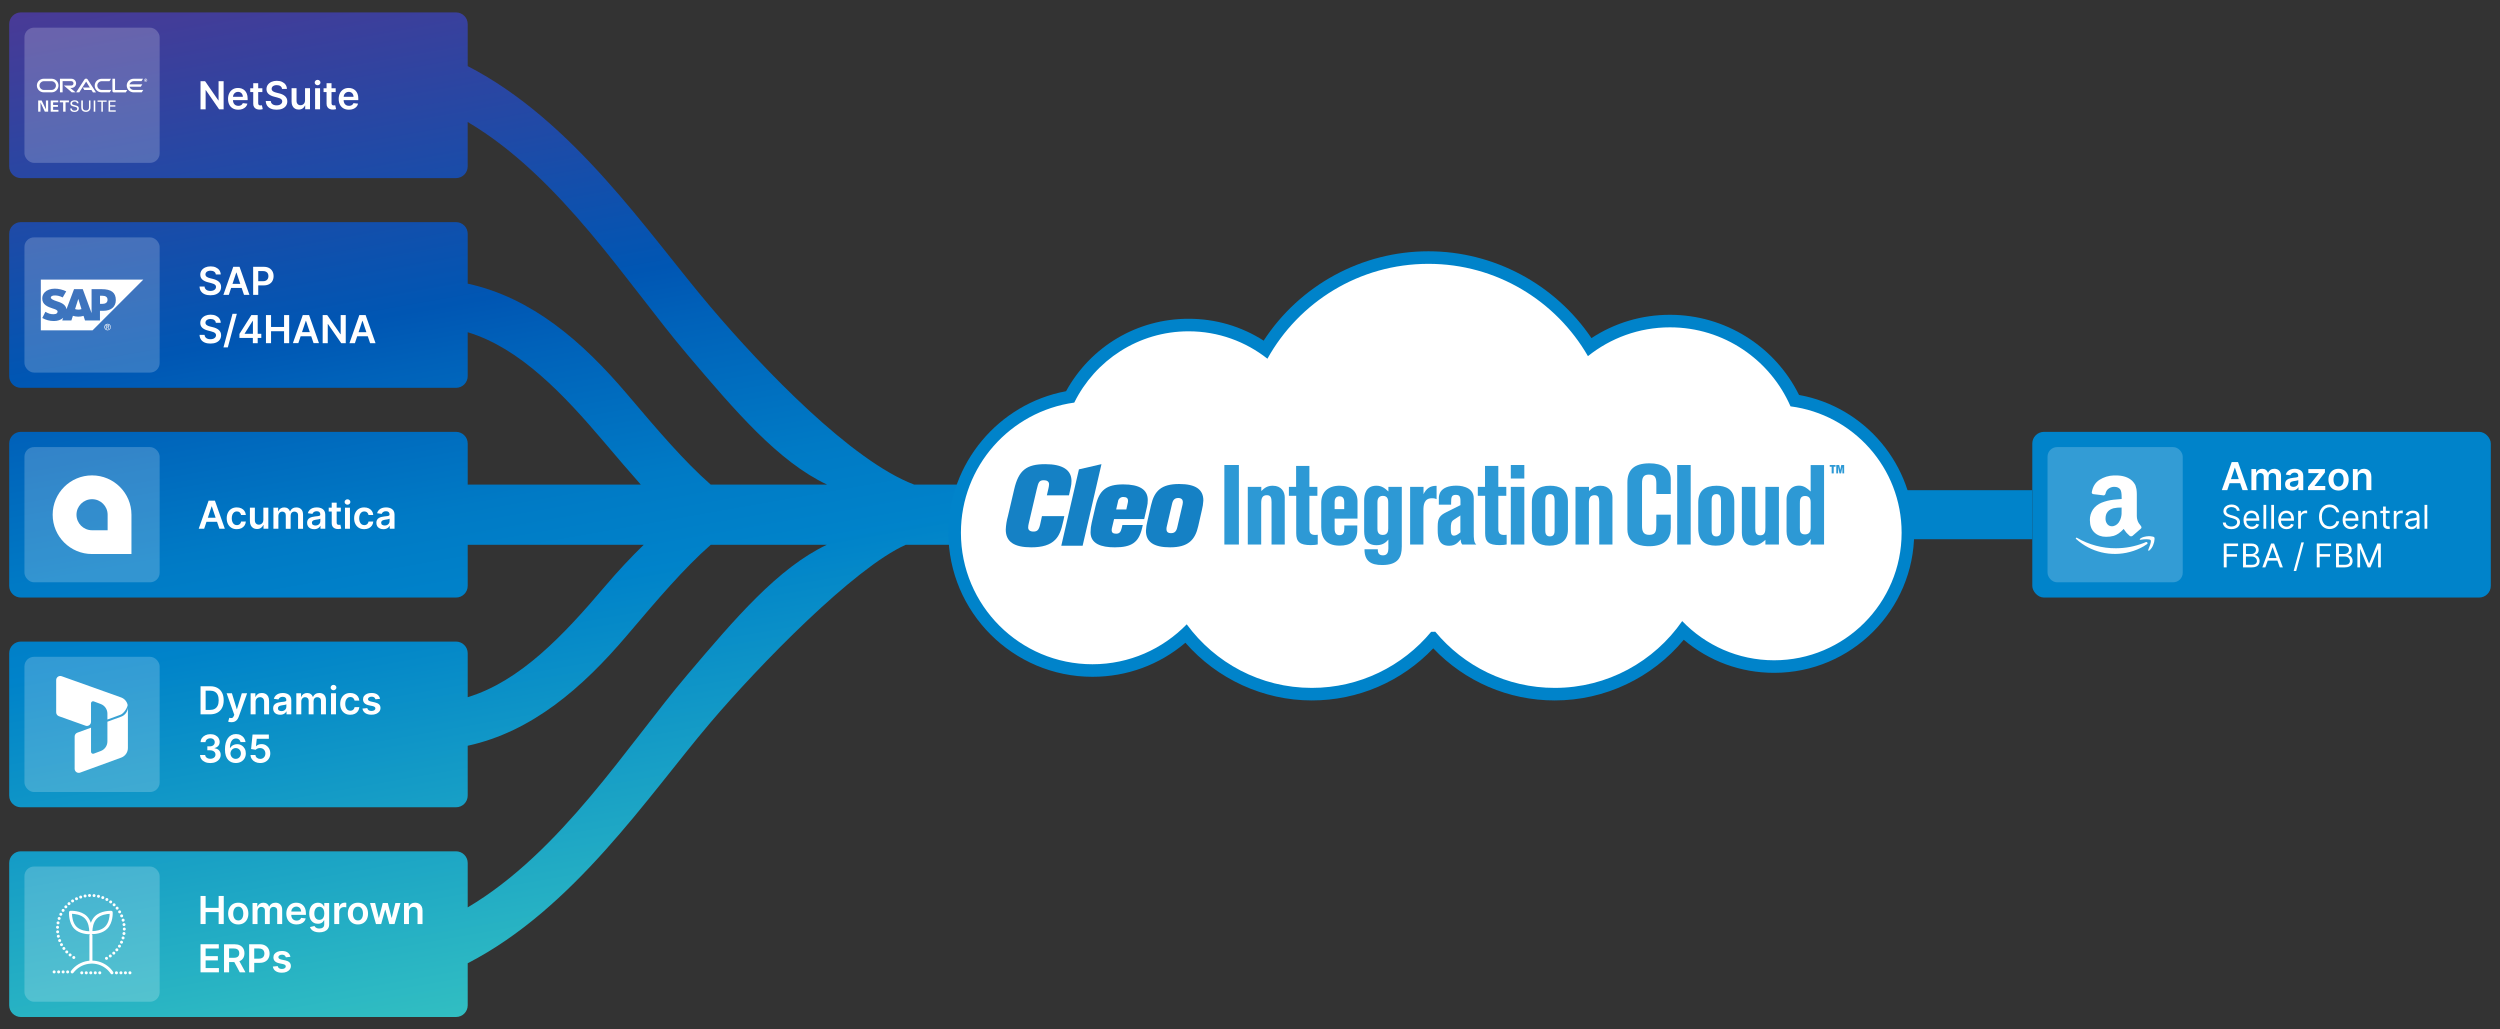 <?xml version="1.0" encoding="UTF-8"?><svg id="Layer_1" xmlns="http://www.w3.org/2000/svg" xmlns:xlink="http://www.w3.org/1999/xlink" viewBox="0 0 1360 560"><rect x="0" y="0" width="1360" height="560" fill="#333333" stroke="none"/><defs><linearGradient id="linear-gradient" x1="1203.23" y1="1171.72" x2="1303.86" y2="601.03" gradientTransform="translate(1533.58 -632.88) rotate(-180) scale(1 -1)" gradientUnits="userSpaceOnUse"><stop offset="0" stop-color="#31bec2"/><stop offset=".38" stop-color="#0083c9"/><stop offset=".38" stop-color="#0083ca"/><stop offset=".47" stop-color="#007ac5"/><stop offset=".61" stop-color="#0061b9"/><stop offset=".66" stop-color="#0056b3"/><stop offset="1" stop-color="#493a96"/></linearGradient></defs><path d="m248.06,96.89H11.37c-3.52,0-6.37-2.85-6.37-6.37V13.12c0-3.52,2.85-6.37,6.37-6.37h236.69c3.52,0,6.37,2.85,6.37,6.37v22.85c57.79,29.79,97.84,90.61,131.9,130.75,29.23,34.45,76.97,84.05,111.02,96.92h111.32s0,32.72,0,32.72h-115.92c-27.97,12.43-79.63,65.31-106.45,96.92-34.05,40.13-74.09,100.93-131.87,130.73v22.87c0,3.52-2.85,6.37-6.37,6.37H11.37c-3.52,0-6.37-2.85-6.37-6.37v-77.4c0-3.52,2.85-6.37,6.37-6.37h236.69c3.52,0,6.37,2.85,6.37,6.37v24.14c50.8-30.12,86.68-87.89,119.51-126.58,25.96-30.59,49.34-58.11,75.86-70.68h-63.15c-14.53,12.74-29.16,29.96-45.43,49.13-24.41,28.77-51.91,52.59-86.79,60.2v27.1c0,3.52-2.85,6.37-6.37,6.37H11.37c-3.52,0-6.37-2.85-6.37-6.37v-77.4c0-3.52,2.85-6.37,6.37-6.37h236.69c3.52,0,6.37,2.85,6.37,6.37v23.88c28.65-8.72,52.24-33.86,74.44-60.02,7.27-8.56,14.33-16.09,21.32-22.89h-95.76v22.34c0,3.52-2.85,6.37-6.37,6.37H11.37c-3.52,0-6.37-2.85-6.37-6.37v-77.4c0-3.52,2.85-6.37,6.37-6.37h236.69c3.52,0,6.37,2.85,6.37,6.37v22.34h94.17c-6.47-7.29-13.01-14.98-19.73-22.89-22.2-26.15-45.79-51.3-74.44-60.02v23.88c0,3.52-2.85,6.37-6.37,6.37H11.37c-3.52,0-6.37-2.85-6.37-6.37v-77.4c0-3.52,2.85-6.37,6.37-6.37h236.69c3.52,0,6.37,2.85,6.37,6.37v27.1c34.89,7.6,62.38,31.43,86.79,60.2,16.27,19.17,30.9,36.4,45.43,49.13h63.3c-26.57-12.55-49.98-40.04-75.98-70.68-32.84-38.7-68.72-96.49-119.55-126.6v24.16c0,3.52-2.85,6.37-6.37,6.37Z" fill="url(#linear-gradient)" stroke-width="0"/><rect x="972.03" y="266.66" width="133.51" height="26.68" fill="#0083ca" stroke-width="0"/><path d="m978.68,214.87c-13.18-26.62-40.35-43.62-70.23-43.62-15.37,0-29.99,4.36-42.7,12.68-19.78-29.31-53.11-47.23-88.69-47.23-36.29,0-69.97,18.44-89.63,48.61-12.21-7.81-26.18-11.9-40.83-11.9-28,0-53.22,15.01-66.67,39.41-36.73,6.83-64.01,39.31-64.01,76.98,0,43.22,35.16,78.38,78.38,78.38,18.75,0,36.43-6.53,50.56-18.53,17.26,19.78,42.43,31.39,68.75,31.39,25.13,0,48.88-10.26,66.08-28.35,17.2,18.09,40.95,28.35,66.09,28.35,27.22,0,52.92-12.21,70.19-33.01,13.73,11.65,30.9,17.99,49.12,17.99,42.03,0,76.22-34.19,76.22-76.22,0-36.89-26.66-68.45-62.61-74.94Z" fill="#0083ca" stroke-width="0"/><path d="m974.04,221.05c-11.03-25.29-36.23-42.98-65.58-42.98-16.89,0-32.38,5.88-44.62,15.67-17.29-30-49.66-50.21-86.78-50.21-37.69,0-70.5,20.84-87.58,51.61-11.81-9.31-26.68-14.91-42.88-14.91-27.32,0-50.88,15.83-62.2,38.78-34.82,4.83-61.66,34.64-61.66,70.79,0,39.52,32.04,71.55,71.55,71.55,20.13,0,38.28-8.34,51.29-21.72,15.36,20.93,40.07,34.58,68.03,34.58,26.11,0,49.45-11.87,64.93-30.49.75-.01,1.51-.03,2.26-.06,15.48,18.66,38.84,30.55,64.98,30.55,28.74,0,54.1-14.4,69.34-36.34,12.62,13.12,30.32,21.32,49.97,21.32,38.32,0,69.39-31.07,69.39-69.39,0-35.28-26.35-64.35-60.44-68.75Z" fill="#fff" stroke-width="0"/><path d="m666.05,296.23v-43.26s7.91,0,7.91,0v43.26s-7.91,0-7.91,0Z" fill="#2d99d5" isolation="isolate" stroke-width="0"/><path d="m691.72,296.23v-23.1c0-2.39-.49-3.74-2.51-3.74-2.21,0-3.12,1.23-3.12,4.23v22.61s-7.29,0-7.29,0v-31.38s7.35,0,7.35,0v2.27c1.9-1.84,3.43-2.88,6.25-2.88,4.72,0,6.5,3.37,6.5,6.31v25.68s-7.17,0-7.17,0Z" fill="#2d99d5" isolation="isolate" stroke-width="0"/><path d="m712.31,287.71c0,2.39.86,3.31,3.31,3.31.43,0,.8-.06,1.23-.12v5.27c-.8.18-1.84.37-3.74.37-6.07,0-7.97-1.78-7.97-6.5v-20.34h-3.98s0-4.84,0-4.84h3.92v-11.4s7.23,0,7.23,0v11.4h4.35s0,4.84,0,4.84h-4.35v18.02Z" fill="#2d99d5" isolation="isolate" stroke-width="0"/><path d="m726.04,282.13v5.52c0,2.27.8,3.49,2.7,3.49,2.39,0,2.57-2.14,2.57-4.23v-1.04s7.05,0,7.05,0v2.57c0,6.01-3.86,8.39-9.62,8.39-8.09,0-9.99-5.02-9.99-10.11v-13.24c0-5.82,3.74-9.25,10.05-9.25s9.68,3.31,9.68,8.4v9.5s-12.44,0-12.44,0Zm5.21-9.01c0-.67,0-3.13-2.51-3.13-2.64,0-2.7,2.33-2.7,3.13v3.86h5.21v-3.86Z" fill="#2d99d5" isolation="isolate" stroke-width="0"/><path d="m762.56,297.45c0,5.52-1.84,9.93-10.66,9.93-6.25,0-9.62-2.21-9.62-8.58h7.23c0,1.41.18,3.31,2.82,3.31,2.39,0,2.94-1.78,2.94-3.74v-4.84c-.98,1.1-2.63,3.06-6.37,3.06-5.33,0-6.8-3.31-6.8-7.6v-16.61c0-3.25.8-8.15,6.68-8.15,2.82,0,4.53,1.29,6.5,3.13v-2.51s7.29,0,7.29,0v32.6Zm-13.24-9.93c0,.98,0,3.49,2.88,3.49,2.63,0,3-1.96,3-3.55v-13.85c0-1.35,0-3.86-2.94-3.86s-2.94,2.76-2.94,3.74v14.03Z" fill="#2d99d5" isolation="isolate" stroke-width="0"/><path d="m781.5,271.53c-.55-.24-1.23-.49-2.45-.49-4.29,0-4.72,3.49-4.72,6.68v18.51s-7.23,0-7.23,0v-31.38s7.29,0,7.29,0v3.98c1.47-3.06,3.68-4.53,6.74-4.53h.37s0,7.23,0,7.23Z" fill="#2d99d5" isolation="isolate" stroke-width="0"/><path d="m795.47,296.23c-.55-.67-.8-1.29-.86-2.76-1.29,1.35-2.63,3.43-6.31,3.43-5.39,0-6.19-4.11-6.19-8.33v-2.14c0-4.72,1.23-6.07,4.78-7.84l7.6-3.8v-2.39c0-2.57-.8-3.19-2.57-3.19-2.27,0-2.51,1.29-2.51,4.17v1.16s-6.68,0-6.68,0v-3.55c0-1.47.31-6.8,9.68-6.8.67,0,9.31,0,9.31,6.92v19.06c0,2.33,0,5.03,1.41,6.07h-7.66Zm-1.04-15.81l-3.55,2.33c-1.47.98-1.65,2.08-1.65,5.21,0,2.45.43,3.43,1.72,3.43.74,0,1.72-.25,3.49-1.78v-9.19Z" fill="#2d99d5" isolation="isolate" stroke-width="0"/><path d="m815.08,287.71c0,2.39.86,3.31,3.31,3.31.43,0,.8-.06,1.23-.12v5.27c-.8.18-1.84.37-3.74.37-6.07,0-7.97-1.78-7.97-6.5v-20.34h-3.98s0-4.84,0-4.84h3.92v-11.4s7.23,0,7.23,0v11.4h4.35s0,4.84,0,4.84h-4.35v18.02Z" fill="#2d99d5" isolation="isolate" stroke-width="0"/><path d="m821.88,260.32v-7.35s7.35,0,7.35,0v7.35s-7.35,0-7.35,0Zm0,35.91v-31.38s7.35,0,7.35,0v31.38s-7.35,0-7.35,0Z" fill="#2d99d5" isolation="isolate" stroke-width="0"/><path d="m852.95,288.14c0,6.31-4.47,8.7-10.11,8.7s-9.5-2.57-9.5-9.44v-14.09c0-6.25,3.62-9.07,9.93-9.07,4.78,0,9.68,1.72,9.68,8.58v15.32Zm-12.32.43c0,.8,0,3.25,2.51,3.25s2.57-2.14,2.57-3.31v-15.93c0-1.78-.25-3.8-2.45-3.8-2.64,0-2.64,2.39-2.64,3.86v15.93Z" fill="#2d99d5" isolation="isolate" stroke-width="0"/><path d="m869.99,296.23v-23.1c0-2.39-.49-3.74-2.51-3.74-2.21,0-3.12,1.23-3.12,4.23v22.61s-7.29,0-7.29,0v-31.38s7.35,0,7.35,0v2.27c1.9-1.84,3.43-2.88,6.25-2.88,4.72,0,6.5,3.37,6.5,6.31v25.68s-7.17,0-7.17,0Z" fill="#2d99d5" isolation="isolate" stroke-width="0"/><path d="m908.9,279.99v7.17c0,5.7-3,9.99-11.83,9.99-3.12,0-11.77-.55-11.77-9.13v-25.49c0-6.74,3.43-10.48,12.07-10.48,6.8,0,11.52,2.76,11.52,8.64v8.03s-7.84,0-7.84,0v-5.45c0-3.31-.55-5.09-4.11-5.09-3.06,0-3.68,1.9-3.68,4.72v23.16c0,2.82.61,4.9,3.92,4.9,3.55,0,3.86-2.02,3.86-5.33v-5.64s7.84,0,7.84,0Z" fill="#2d99d5" isolation="isolate" stroke-width="0"/><path d="m912.39,296.23v-43.26s7.35,0,7.35,0v43.26s-7.35,0-7.35,0Z" fill="#2d99d5" isolation="isolate" stroke-width="0"/><path d="m943.46,288.14c0,6.31-4.47,8.7-10.11,8.7s-9.5-2.57-9.5-9.44v-14.09c0-6.25,3.62-9.07,9.93-9.07,4.78,0,9.68,1.72,9.68,8.58v15.32Zm-12.32.43c0,.8,0,3.25,2.51,3.25s2.57-2.14,2.57-3.31v-15.93c0-1.78-.24-3.8-2.45-3.8-2.64,0-2.64,2.39-2.64,3.86v15.93Z" fill="#2d99d5" isolation="isolate" stroke-width="0"/><path d="m960.38,296.23v-2.57c-.8.74-3.31,3.13-6.68,3.13-4.6,0-6.13-3.25-6.13-7.11v-24.82s7.29,0,7.29,0v22.55c0,1.9.18,3.8,2.7,3.8s2.82-1.9,2.82-4.17v-22.18s7.35,0,7.35,0v31.38s-7.35,0-7.35,0Z" fill="#2d99d5" isolation="isolate" stroke-width="0"/><path d="m985.01,296.23v-3.06c-.74.98-2.14,3.68-6.07,3.68-4.72,0-7.05-3.06-7.05-7.84v-17.59c0-2.63,1.59-7.23,6.8-7.23,2.7,0,4.53,1.53,6.31,3.19v-14.4s7.29,0,7.29,0v43.26s-7.29,0-7.29,0Zm-5.88-9.07c0,1.53,0,3.55,2.82,3.55,3.06,0,3.06-2.82,3.06-3.8v-13.48c0-.98,0-3.62-3.06-3.62-2.82,0-2.82,2.45-2.82,3.98v13.36Z" fill="#2d99d5" isolation="isolate" stroke-width="0"/><path d="m613.65,272.31c.02.39-.02.79-.12,1.17l-.81,3.68h-5.53s.97-4.19.97-4.19c.12-1.54,1.46-2.7,3-2.6,1.67,0,2.48.68,2.48,1.98m10.27,3.58c.33-1.29.49-2.62.47-3.95,0-5.62-4.5-8.47-13.31-8.47-9.15,0-13.07,3.09-15.06,11.71l-2.11,9.08c-.42,1.72-.63,3.48-.64,5.25,0,6.3,5.8,8.2,13.2,8.2,9.2,0,13.01-2.72,14.81-10.38l.42-1.78h-11.11s-.35,1.6-.35,1.6c-.55,2.34-1.35,3.14-3.07,3.14s-2.41-.68-2.42-1.91c.03-.61.13-1.21.3-1.79l1.02-4.26h16.39s1.46-6.44,1.46-6.44Z" fill="#1581c5" stroke-width="0"/><path d="m643.47,273.31c0,.37-.04.74-.14,1.1l-2.93,12.6c-.5,2.15-1.55,3.03-3.35,3.03s-2.52-.8-2.49-2.28c-.01-.39.03-.79.13-1.17l2.94-12.65c.5-2.1,1.53-3.03,3.35-3.03,1.62,0,2.52.81,2.49,2.34m10.35,4.25c.44-1.7.71-3.44.8-5.19.07-6.04-4.23-9.01-13.13-9.01-9.81,0-13.53,3.76-15.32,11.55l-1.97,8.63c-.44,1.7-.71,3.44-.8,5.19-.07,6.11,4.16,9.08,13.13,9.08,9.74,0,13.58-3.89,15.31-11.55l1.98-8.7Z" fill="#1581c5" stroke-width="0"/><polygon points="599.2 252.5 586.94 255.33 577.34 296.88 588.95 296.88 599.2 252.5 599.2 252.5" fill="#1581c5" stroke-width="0"/><path d="m582.46,265.27c.29-1.19.44-2.41.43-3.64,0-5.98-4.88-9.13-14.26-9.13-10.19,0-14.51,3.27-16.91,13.7l-3.41,14.57c-.68,2.4-1.07,4.87-1.17,7.35,0,6.53,4.44,9.63,13.89,9.63,5.98,0,10.25-1.3,12.96-4.08,2.15-2.15,3.33-5,4.51-10.54l.49-2.34h-12.16s-.96,4.37-.96,4.37c-.68,3.08-1.55,4.01-3.64,4.01-1.92,0-2.9-.8-2.9-2.21.02-.73.12-1.46.3-2.17l4.39-18.74c.87-3.7,1.29-4.81,3.89-4.81,1.72,0,2.78.81,2.78,2.17-.02.69-.11,1.38-.27,2.05l-.93,4.01h12.04s.93-4.18.93-4.18Z" fill="#1581c5" stroke-width="0"/><path d="m997.55,253.9v3.64s-1.12,0-1.12,0v-3.64h-1.06s0-.94,0-.94h3.18s0,.94,0,.94h-1.01Zm4.71,3.64c0-.61.01-3.49.01-3.49l-.72,3.49h-.87s-.79-3.54-.79-3.54c0,0,.05,3.12.05,3.54h-1.01s0-4.58,0-4.58h1.59s.58,2.69.58,2.69l.55-2.69h1.57s0,4.58,0,4.58h-.98Z" fill="#2d99d5" isolation="isolate" stroke-width="0"/><rect x="1105.57" y="234.93" width="249.43" height="90.14" rx="6.37" ry="6.37" transform="translate(2460.57 560) rotate(-180)" fill="#0083ca" stroke-width="0"/><rect x="1113.86" y="243.22" width="73.55" height="73.55" rx="5.2" ry="5.2" fill="#fff" opacity=".2" stroke-width="0"/><path d="m1136.89,283.02c-.06-2.08.53-4.13,1.69-5.86,1.15-1.65,2.75-2.91,4.61-3.67,2.12-.85,4.35-1.41,6.62-1.65.89-.1,2.35-.22,4.37-.38v-.87c0-2.12-.24-3.54-.69-4.26-.69-.99-1.78-1.49-3.27-1.49h-.4c-1.03.07-2.01.43-2.82,1.04-.8.61-1.35,1.49-1.54,2.48-.14.66-.46,1.04-.99,1.14l-5.71-.69c-.56-.14-.84-.42-.84-.89,0-.11.02-.24.05-.35.56-2.95,1.95-5.13,4.16-6.55,2.32-1.46,4.97-2.28,7.71-2.38h1.24c3.78,0,6.73.98,8.83,2.92.33.33.64.69.92,1.07.25.32.47.67.67,1.02.2.41.35.84.43,1.29.14.56.24.95.3,1.16.1.46.15.92.15,1.39.04.72.05,1.14.05,1.26v12c-.01.8.12,1.6.38,2.35.17.54.41,1.07.72,1.54.24.31.61.82,1.14,1.51.17.24.28.51.3.79-.01.28-.16.54-.4.69-2.74,2.39-4.24,3.68-4.47,3.88-.42.3-.98.33-1.44.1-.46-.4-.87-.77-1.21-1.14-.35-.38-.59-.63-.76-.79-.26-.31-.5-.63-.72-.97-.33-.48-.56-.8-.69-.97-1.86,2.02-3.68,3.27-5.46,3.78-1.35.36-2.75.52-4.16.5-2.55,0-4.63-.78-6.28-2.35-1.65-1.57-2.47-3.78-2.47-6.65h0Zm8.52-.99c-.05,1.11.28,2.22.97,3.1.64.78,1.6,1.2,2.6,1.16.14,0,.28-.02.42-.05.12-.02.25-.05.38-.05,1.41-.38,2.59-1.36,3.23-2.68.37-.64.64-1.34.82-2.06.16-.59.26-1.2.3-1.81,0-.46.02-1.23.02-2.27v-1.26c-1.46-.05-2.94.07-4.37.38-2.91.83-4.36,2.66-4.37,5.53h0Z" fill="#fff" stroke-width="0"/><path d="m1129.31,292.64c.14-.21.33-.22.62-.04,6.42,3.74,13.73,5.7,21.16,5.65,5.15-.01,10.26-.98,15.06-2.84l.56-.24c.25-.11.42-.19.52-.24.32-.17.72-.07.92.24.22.31.15.59-.21.85-.47.33-1.07.73-1.78,1.16-2.34,1.36-4.86,2.4-7.47,3.07-10.31,2.79-21.32.15-29.24-7.01-.12-.09-.21-.22-.24-.38.01-.09.04-.17.1-.24h0Z" fill="#fff" stroke-width="0"/><path d="m1164.07,293.29c.06-.11.14-.22.24-.31.57-.41,1.2-.71,1.87-.89.94-.25,1.91-.4,2.87-.42.25-.02.51-.01.76.04,1.16.1,1.87.3,2.11.58.11.21.17.46.16.71v.27c-.05,1.1-.31,2.19-.76,3.21-.43,1.15-1.14,2.17-2.07,2.97-.1.09-.22.15-.35.16-.05,0-.11-.01-.16-.04-.16-.07-.2-.22-.11-.42.95-2.27,1.44-3.84,1.44-4.71.01-.22-.04-.43-.16-.62-.25-.31-.98-.47-2.18-.47-.45,0-.95.02-1.56.07-.59.05-1.25.16-1.8.24-.11.01-.22-.01-.31-.07-.05-.04-.06-.1-.04-.16.01-.06.02-.1.05-.14h0Z" fill="#fff" stroke-width="0"/><path d="m1222.86,266.63l-5.39-15.28h-3.42l-5.38,15.28h2.96l1.26-3.77h5.75l1.27,3.77h2.96Zm-9.22-5.99l2.06-6.16h.12l2.07,6.16h-4.25Z" fill="#fff" stroke-width="0"/><path d="m1231.48,259.24v7.39h2.65v-7.15c0-.65.18-1.17.55-1.58s.87-.61,1.53-.61c.55,0,1.01.17,1.39.5.38.33.57.85.57,1.56v7.28h2.71v-7.69c0-1.28-.33-2.25-1-2.92-.67-.67-1.53-1-2.58-1-.83,0-1.55.19-2.15.57s-1.03.89-1.29,1.53h-.12c-.22-.65-.6-1.16-1.13-1.53-.54-.38-1.19-.56-1.97-.56s-1.42.19-1.98.56c-.55.37-.95.88-1.19,1.54h-.13v-1.95h-2.58v11.46h2.7v-6.97c0-.47.09-.89.28-1.24.19-.36.44-.63.76-.83.32-.2.67-.29,1.06-.29.57,0,1.04.18,1.39.53.36.35.53.83.53,1.42Z" fill="#fff" stroke-width="0"/><path d="m1244.96,266.47c.58.26,1.23.39,1.96.39.6,0,1.12-.08,1.56-.25.45-.17.82-.39,1.11-.66.3-.28.53-.57.69-.89h.09v1.57h2.6v-7.67c0-.76-.14-1.39-.41-1.9-.28-.51-.64-.91-1.09-1.21-.45-.3-.95-.51-1.5-.64-.55-.13-1.1-.19-1.65-.19-.8,0-1.53.12-2.19.35-.66.24-1.22.59-1.68,1.06-.46.47-.79,1.05-.99,1.75l2.52.36c.13-.39.39-.73.78-1.02.39-.29.91-.43,1.57-.43.63,0,1.11.15,1.44.46.33.31.5.74.5,1.31v.04c0,.26-.1.45-.29.57-.19.12-.5.21-.91.27s-.96.12-1.63.19c-.56.06-1.1.16-1.62.29-.52.13-.99.32-1.4.58s-.74.59-.98,1.02-.36.96-.36,1.6c0,.75.17,1.38.5,1.9.34.51.79.9,1.37,1.16Zm1-3.96c.18-.22.44-.39.75-.52s.68-.21,1.08-.27c.18-.03.39-.05.63-.09.24-.04.49-.07.74-.12s.47-.1.68-.16c.2-.06.34-.12.43-.2v1.35c0,.42-.11.81-.32,1.17-.22.36-.52.64-.92.86-.4.22-.87.32-1.41.32s-1.02-.13-1.39-.38c-.36-.25-.54-.63-.54-1.13,0-.35.09-.63.28-.85Z" fill="#fff" stroke-width="0"/><polygon points="1264.95 264.39 1259.13 264.39 1259.13 264.29 1264.76 257.01 1264.76 255.16 1255.74 255.16 1255.74 257.4 1261.45 257.4 1261.45 257.5 1255.54 264.91 1255.54 266.63 1264.95 266.63 1264.95 264.39" fill="#fff" stroke-width="0"/><path d="m1269.26,266.11c.82.49,1.79.74,2.91.74s2.09-.25,2.91-.74c.82-.49,1.46-1.18,1.91-2.07.45-.88.68-1.92.68-3.1s-.23-2.22-.68-3.11-1.08-1.58-1.91-2.07-1.79-.74-2.91-.74-2.09.25-2.91.74c-.82.49-1.46,1.18-1.91,2.07-.45.89-.68,1.93-.68,3.11s.22,2.22.68,3.1c.45.89,1.09,1.58,1.91,2.07Zm.46-7.09c.2-.57.51-1.02.92-1.36.41-.34.93-.51,1.55-.51s1.11.17,1.52.51c.41.34.71.79.91,1.36s.3,1.21.3,1.91-.1,1.33-.3,1.89c-.2.57-.51,1.02-.91,1.36-.41.34-.92.5-1.52.5s-1.14-.17-1.55-.5-.72-.79-.92-1.36c-.2-.57-.3-1.2-.3-1.89s.1-1.34.3-1.91Z" fill="#fff" stroke-width="0"/><path d="m1282.65,259.91c0-.55.1-1.02.31-1.41.21-.39.49-.69.86-.89.37-.21.78-.31,1.26-.31.7,0,1.24.22,1.64.65s.59,1.03.59,1.8v6.88h2.7v-7.3c0-.91-.16-1.69-.48-2.34-.33-.64-.78-1.13-1.37-1.47-.59-.34-1.28-.51-2.07-.51-.86,0-1.57.19-2.15.57-.58.38-1,.89-1.26,1.53h-.13v-1.95h-2.58v11.46h2.7v-6.72Z" fill="#fff" stroke-width="0"/><path d="m1217.21,281.54c-.38-.27-.78-.48-1.2-.64-.42-.16-.79-.28-1.13-.37l-1.32-.36c-.24-.06-.5-.15-.79-.25-.29-.1-.56-.24-.82-.4-.26-.16-.48-.37-.64-.62-.17-.25-.25-.54-.25-.89,0-.42.12-.78.36-1.11.24-.33.57-.58,1-.77.43-.19.93-.28,1.51-.28.79,0,1.45.18,1.99.53.54.36.85.85.93,1.5h1.52c-.02-.66-.22-1.24-.61-1.76s-.9-.92-1.55-1.22c-.65-.3-1.4-.45-2.23-.45s-1.58.15-2.25.45c-.67.3-1.2.72-1.6,1.27s-.59,1.18-.59,1.91c0,.88.3,1.58.89,2.12.59.54,1.4.96,2.41,1.25l1.6.46c.46.13.88.28,1.27.44.39.17.71.39.95.66.24.27.36.62.36,1.05,0,.47-.14.89-.42,1.24s-.66.63-1.13.83c-.48.2-1.02.29-1.62.29-.52,0-1-.08-1.44-.23s-.81-.39-1.1-.71c-.29-.32-.46-.72-.5-1.21h-1.62c.05.71.27,1.33.66,1.87.39.54.92.96,1.6,1.26.68.3,1.48.45,2.41.45,1,0,1.85-.17,2.55-.5s1.23-.78,1.6-1.35.55-1.2.55-1.9c0-.61-.12-1.12-.37-1.54-.25-.42-.57-.76-.95-1.03Z" fill="#fff" stroke-width="0"/><path d="m1229.04,282.64c0-.91-.12-1.67-.36-2.3-.24-.62-.56-1.12-.97-1.5-.41-.38-.86-.65-1.35-.82s-1-.25-1.5-.25c-.88,0-1.65.21-2.31.64-.66.43-1.17,1.03-1.54,1.79-.37.76-.55,1.64-.55,2.64s.18,1.87.55,2.62c.37.75.89,1.33,1.57,1.75.68.42,1.49.62,2.43.62.66,0,1.25-.1,1.78-.31.53-.21.97-.49,1.33-.86s.62-.8.77-1.29l-1.45-.41c-.13.34-.31.62-.54.85-.23.23-.51.39-.83.51s-.68.17-1.07.17c-.6,0-1.13-.13-1.59-.4-.46-.27-.81-.65-1.07-1.16-.23-.46-.34-1.02-.36-1.66h7.06v-.63Zm-7.05-.66c.03-.45.12-.88.32-1.28.23-.47.57-.85,1-1.14s.95-.44,1.54-.44c.54,0,1.01.12,1.41.38.4.25.71.59.93,1.02.22.43.33.92.33,1.47h-5.53Z" fill="#fff" stroke-width="0"/><rect x="1231.32" y="274.65" width="1.5" height="12.99" fill="#fff" stroke-width="0"/><rect x="1235.56" y="274.65" width="1.5" height="12.99" fill="#fff" stroke-width="0"/><path d="m1245.78,285.83c-.23.23-.51.39-.83.51s-.68.17-1.07.17c-.6,0-1.13-.13-1.59-.4-.46-.27-.81-.65-1.07-1.16-.23-.46-.34-1.02-.36-1.66h7.06v-.63c0-.91-.12-1.67-.36-2.3-.24-.62-.56-1.12-.97-1.5-.41-.38-.86-.65-1.35-.82s-1-.25-1.5-.25c-.88,0-1.65.21-2.31.64-.66.43-1.17,1.03-1.54,1.79-.37.76-.55,1.64-.55,2.64s.18,1.87.55,2.62c.37.75.89,1.33,1.57,1.75.68.42,1.49.62,2.43.62.66,0,1.25-.1,1.78-.31.53-.21.97-.49,1.33-.86s.62-.8.77-1.29l-1.45-.41c-.13.34-.31.62-.54.85Zm-4.59-5.12c.23-.47.57-.85,1-1.14s.95-.44,1.54-.44c.54,0,1.01.12,1.41.38.4.25.71.59.93,1.02.22.43.33.92.33,1.47h-5.53c.03-.45.12-.88.32-1.28Z" fill="#fff" stroke-width="0"/><path d="m1254.28,277.75c-.58,0-1.11.15-1.57.45-.46.3-.79.69-.96,1.17h-.1v-1.47h-1.45v9.74h1.5v-6.17c0-.44.11-.83.32-1.18s.5-.62.88-.81c.37-.2.79-.29,1.27-.29.2,0,.39.01.57.04s.29.05.35.06v-1.52c-.08,0-.21-.01-.38-.02-.16,0-.3,0-.41,0Z" fill="#fff" stroke-width="0"/><path d="m1271.88,285.36c.31-.52.53-1.12.65-1.78h-1.57c-.09.45-.25.84-.49,1.19s-.51.63-.84.87c-.33.24-.69.41-1.09.53-.4.12-.81.18-1.24.18-.79,0-1.5-.2-2.13-.6-.64-.4-1.14-.98-1.52-1.76-.37-.77-.56-1.72-.56-2.85s.19-2.07.56-2.85c.37-.77.88-1.36,1.52-1.76.64-.4,1.35-.6,2.13-.6.43,0,.85.06,1.24.18.4.12.76.29,1.09.53.33.23.61.52.84.87.23.34.39.74.49,1.19h1.57c-.12-.67-.33-1.26-.65-1.79-.31-.52-.7-.97-1.17-1.33s-.99-.64-1.56-.83c-.58-.19-1.19-.29-1.85-.29-1.11,0-2.09.27-2.96.81-.86.54-1.54,1.31-2.04,2.31-.49,1-.74,2.18-.74,3.55s.25,2.55.74,3.55c.5,1,1.17,1.77,2.04,2.31.86.54,1.85.81,2.96.81.66,0,1.27-.09,1.85-.29s1.1-.47,1.56-.83.85-.81,1.17-1.34Z" fill="#fff" stroke-width="0"/><path d="m1281.38,284.98c-.13.34-.31.62-.54.85-.23.23-.51.39-.83.51s-.68.17-1.07.17c-.6,0-1.13-.13-1.59-.4-.46-.27-.81-.65-1.07-1.16-.23-.46-.34-1.02-.36-1.66h7.06v-.63c0-.91-.12-1.67-.36-2.3-.24-.62-.56-1.12-.97-1.5-.41-.38-.86-.65-1.35-.82s-1-.25-1.5-.25c-.88,0-1.65.21-2.31.64-.66.43-1.17,1.03-1.54,1.79-.37.76-.55,1.64-.55,2.64s.18,1.87.55,2.62c.37.75.89,1.33,1.57,1.75.68.42,1.49.62,2.43.62.66,0,1.25-.1,1.78-.31.53-.21.97-.49,1.33-.86s.62-.8.77-1.29l-1.45-.41Zm-5.13-4.28c.23-.47.57-.85,1-1.14s.95-.44,1.54-.44c.54,0,1.01.12,1.41.38.4.25.71.59.93,1.02.22.43.33.92.33,1.47h-5.53c.03-.45.12-.88.32-1.28Z" fill="#fff" stroke-width="0"/><path d="m1287.88,278.23c-.46.3-.81.7-1.04,1.2h-.13v-1.52h-1.45v9.74h1.5v-5.86c0-.57.11-1.05.32-1.45.22-.4.51-.7.88-.91.38-.21.8-.31,1.28-.31.69,0,1.24.21,1.64.64.4.43.6,1.03.6,1.79v6.09h1.5v-6.19c0-.83-.14-1.51-.41-2.06-.28-.54-.66-.95-1.16-1.22-.49-.27-1.07-.4-1.73-.4-.74,0-1.34.15-1.8.45Z" fill="#fff" stroke-width="0"/><path d="m1299.58,286.29c-.11.02-.24.03-.41.03-.22,0-.43-.04-.62-.11-.2-.07-.36-.21-.48-.42-.12-.21-.19-.53-.19-.95v-5.68h2.08v-1.27h-2.08v-2.33h-1.5v2.33h-1.47v1.27h1.47v6.09c0,.57.13,1.04.4,1.41.26.37.6.65,1,.83.4.18.82.27,1.24.27.28,0,.51-.02.69-.06.18-.04.32-.08.42-.12l-.3-1.34c-.06.01-.15.03-.25.05Z" fill="#fff" stroke-width="0"/><path d="m1306.3,277.75c-.58,0-1.11.15-1.57.45-.46.3-.79.69-.96,1.17h-.1v-1.47h-1.45v9.74h1.5v-6.17c0-.44.11-.83.32-1.18s.5-.62.88-.81c.37-.2.79-.29,1.27-.29.2,0,.39.01.57.04s.29.05.35.06v-1.52c-.08,0-.21-.01-.38-.02-.16,0-.3,0-.41,0Z" fill="#fff" stroke-width="0"/><path d="m1314.86,278.34c-.38-.23-.78-.38-1.19-.45-.41-.07-.77-.11-1.08-.11-.49,0-.99.07-1.49.2-.51.13-.97.37-1.4.7s-.76.79-1.02,1.39l1.42.51c.17-.36.45-.69.86-1s.97-.47,1.68-.47,1.21.17,1.54.52c.34.35.51.83.51,1.46v.05c0,.24-.09.41-.26.51-.17.1-.44.17-.81.21-.37.04-.85.1-1.44.17-.45.06-.9.14-1.35.24-.45.1-.85.25-1.22.45s-.66.47-.88.82-.33.8-.33,1.36c0,.63.15,1.17.44,1.62s.7.79,1.2,1.02c.5.23,1.06.35,1.68.35.57,0,1.05-.08,1.44-.25.39-.17.71-.37.94-.62.24-.24.41-.47.51-.68h.08v1.32h1.5v-6.42c0-.77-.13-1.39-.38-1.85s-.57-.81-.95-1.03Zm-.16,5.78c0,.41-.1.79-.31,1.16-.21.37-.52.67-.93.9s-.91.35-1.5.35-1.09-.13-1.47-.4c-.39-.27-.58-.66-.58-1.18,0-.38.1-.68.31-.9.21-.22.48-.39.81-.5.34-.11.7-.19,1.09-.24.16-.02.37-.05.63-.08s.53-.07.81-.11c.28-.04.52-.1.74-.16.21-.06.35-.13.42-.21v1.37Z" fill="#fff" stroke-width="0"/><rect x="1318.94" y="274.65" width="1.5" height="12.99" fill="#fff" stroke-width="0"/><polygon points="1209.73 308.66 1211.3 308.66 1211.3 302.85 1216.93 302.85 1216.93 301.45 1211.3 301.45 1211.3 297.06 1217.52 297.06 1217.52 295.67 1209.73 295.67 1209.73 308.66" fill="#fff" stroke-width="0"/><path d="m1227.83,302.38c-.4-.25-.8-.39-1.2-.42v-.13c.37-.1.72-.26,1.04-.47s.58-.5.77-.86c.2-.36.29-.82.29-1.38,0-.63-.14-1.21-.43-1.73-.29-.52-.72-.94-1.31-1.25s-1.33-.47-2.24-.47h-4.54v12.99h4.69c1.02,0,1.85-.15,2.49-.46.64-.3,1.11-.72,1.4-1.24.3-.52.44-1.11.44-1.76,0-.68-.14-1.26-.41-1.74-.27-.47-.61-.84-1.01-1.09Zm-6.04-5.32h2.97c.86,0,1.49.2,1.89.6.4.4.6.88.6,1.46,0,.46-.11.86-.34,1.19-.23.34-.53.6-.91.79s-.81.28-1.28.28h-2.92v-4.31Zm5.31,9.6c-.43.4-1.16.6-2.19.6h-3.12v-4.52h3.2c.57,0,1.06.11,1.47.34.41.23.73.53.96.9.22.37.34.78.34,1.22,0,.57-.22,1.06-.65,1.46Z" fill="#fff" stroke-width="0"/><path d="m1235.48,295.67l-4.77,12.99h1.65l1.31-3.68h5.25l1.31,3.68h1.65l-4.77-12.99h-1.62Zm-1.32,7.92l2.08-5.86h.1l2.08,5.86h-4.26Z" fill="#fff" stroke-width="0"/><polygon points="1247.76 310.61 1249.13 310.61 1253.32 295.06 1251.95 295.06 1247.76 310.61" fill="#fff" stroke-width="0"/><polygon points="1260.32 308.66 1261.9 308.66 1261.9 302.85 1267.53 302.85 1267.53 301.45 1261.9 301.45 1261.9 297.06 1268.11 297.06 1268.11 295.67 1260.32 295.67 1260.32 308.66" fill="#fff" stroke-width="0"/><path d="m1278.42,302.38c-.4-.25-.8-.39-1.2-.42v-.13c.37-.1.72-.26,1.04-.47s.58-.5.77-.86c.2-.36.29-.82.29-1.38,0-.63-.14-1.21-.43-1.73-.29-.52-.72-.94-1.31-1.25s-1.33-.47-2.24-.47h-4.54v12.99h4.69c1.02,0,1.85-.15,2.49-.46.64-.3,1.11-.72,1.4-1.24.3-.52.44-1.11.44-1.76,0-.68-.14-1.26-.41-1.74-.27-.47-.61-.84-1.01-1.09Zm-6.04-5.32h2.97c.86,0,1.49.2,1.89.6.4.4.6.88.6,1.46,0,.46-.11.86-.34,1.19-.23.34-.53.6-.91.79s-.81.28-1.28.28h-2.92v-4.31Zm5.31,9.6c-.43.4-1.16.6-2.19.6h-3.12v-4.52h3.2c.57,0,1.06.11,1.47.34.41.23.73.53.96.9.22.37.34.78.34,1.22,0,.57-.22,1.06-.65,1.46Z" fill="#fff" stroke-width="0"/><polygon points="1288.87 306.45 1288.72 306.45 1284.3 295.67 1282.42 295.67 1282.42 308.66 1283.9 308.66 1283.9 298.79 1284.02 298.79 1288.08 308.66 1289.5 308.66 1293.56 298.79 1293.69 298.79 1293.69 308.66 1295.16 308.66 1295.16 295.67 1293.28 295.67 1288.87 306.45" fill="#fff" stroke-width="0"/><path d="m248.06,463.11H11.37c-3.52,0-6.37,2.85-6.37,6.37v77.4c0,3.52,2.85,6.37,6.37,6.37h236.69c3.52,0,6.37-2.85,6.37-6.37v-77.4c0-3.52-2.85-6.37-6.37-6.37Z" fill="none" stroke-width="0"/><path d="m248.06,349.02H11.37c-3.52,0-6.37,2.85-6.37,6.37v77.4c0,3.52,2.85,6.37,6.37,6.37h236.69c3.52,0,6.37-2.85,6.37-6.37v-77.4c0-3.52-2.85-6.37-6.37-6.37Z" fill="none" stroke-width="0"/><path d="m248.06,120.84H11.37c-3.52,0-6.37,2.85-6.37,6.37v77.4c0,3.52,2.85,6.37,6.37,6.37h236.69c3.52,0,6.37-2.85,6.37-6.37v-77.4c0-3.52-2.85-6.37-6.37-6.37Z" fill="none" stroke-width="0"/><path d="m248.06,234.93H11.37c-3.52,0-6.37,2.85-6.37,6.37v77.4c0,3.52,2.85,6.37,6.37,6.37h236.69c3.52,0,6.37-2.85,6.37-6.37v-77.4c0-3.52-2.85-6.37-6.37-6.37Z" fill="none" stroke-width="0"/><path d="m248.06,6.75H11.37c-3.52,0-6.37,2.85-6.37,6.37v77.4c0,3.52,2.85,6.37,6.37,6.37h236.69c3.52,0,6.37-2.85,6.37-6.37V13.12c0-3.52-2.85-6.37-6.37-6.37Z" fill="none" stroke-width="0"/><path d="m248.06,463.11H11.37c-3.52,0-6.37,2.85-6.37,6.37v77.4c0,3.52,2.85,6.37,6.37,6.37h236.69c3.52,0,6.37-2.85,6.37-6.37v-77.4c0-3.52-2.85-6.37-6.37-6.37Z" fill="none" stroke-width="0"/><rect x="13.3" y="15.05" width="73.55" height="73.55" rx="5.2" ry="5.2" fill="#fff" opacity=".2" stroke-width="0"/><path d="m79.24,43.55c.05,0,.12,0,.14-.08.03-.03.03-.05.03-.08,0-.05-.03-.1-.08-.11-.05-.03-.1-.03-.17-.03h-.05v.27h.12m-.06-.38c.12,0,.19,0,.24.03.17.05.17.22.17.27v.08c0,.05-.03.11-.12.17,0,0-.03.03-.05.03l.22.38h-.22l-.17-.36h-.12v.36h-.19v-.93h.23m.08,1.3c.46,0,.84-.36.84-.84s-.36-.84-.84-.84c-.46,0-.84.38-.84.84s.38.84.84.84m-.65-.84c0-.36.28-.65.67-.65.36,0,.65.28.65.65s-.28.65-.65.65c-.37.03-.67-.29-.67-.65m-5.82,5.31c-1.1,0-2.04-.74-2.33-1.74h6.12l.84-1.31h-6.96c.28-1,1.23-1.74,2.33-1.74h4.2l.84-1.31h-5.13c-2.06,0-3.73,1.66-3.73,3.7s1.68,3.7,3.73,3.7h4.42l.84-1.31h-5.16m-17.54,1.31h4.44l.84-1.31h-5.16c-1.34,0-2.42-1.07-2.42-2.38s1.08-2.38,2.42-2.38h4.2l.84-1.31h-5.13c-2.06,0-3.74,1.66-3.74,3.7-.03,2.02,1.66,3.67,3.7,3.67m-27.19-1.3h-4.15c-1.32,0-2.39-1.07-2.39-2.38s1.08-2.38,2.39-2.38h4.12c1.34,0,2.42,1.07,2.42,2.38s-1.08,2.38-2.39,2.38m-4.25,1.3h4.31c2.06,0,3.73-1.64,3.73-3.7s-1.65-3.7-3.73-3.7h-4.31c-2.04,0-3.73,1.66-3.73,3.7.01,2.05,1.69,3.7,3.73,3.7m15.09-2.39c1.4,0,2.52-1.12,2.52-2.5s-1.13-2.5-2.52-2.5h-6.26v7.38h1.45v-6.07h4.72c.67,0,1.2.52,1.2,1.19s-.52,1.19-1.2,1.19h-4.03l4.28,3.7h2.09l-2.88-2.4h.64m23.7,1.11v-6.1h-1.43v6.69c0,.19.08.36.22.5.14.14.33.22.52.22h6.53l.84-1.31h-6.68m-17.53-1.31h3.82l-2.01-3.24-3.73,5.83h-1.7l4.51-7c.19-.28.52-.46.88-.46s.67.17.86.46l4.53,7.03h-1.68l-.79-1.31h-3.87l-.82-1.31" fill="#fff" stroke-width="0"/><polyline points="20.77 54.66 22.66 54.66 24.97 59.45 24.97 54.66 26.2 54.66 26.2 60.76 24.39 60.76 22.02 55.69 22.02 60.73 20.77 60.73 20.77 54.66" fill="#fff" stroke-width="0"/><polyline points="27.58 54.66 31.69 54.66 31.69 55.67 28.9 55.67 28.9 57.11 31.52 57.11 31.52 58.12 28.9 58.12 28.9 59.76 31.79 59.76 31.79 60.76 27.58 60.76 27.58 54.66" fill="#fff" stroke-width="0"/><polyline points="34.33 55.67 32.51 55.67 32.51 54.66 37.5 54.66 37.5 55.67 35.67 55.67 35.67 60.76 34.35 60.76 34.35 55.67 34.33 55.67" fill="#fff" stroke-width="0"/><path d="m39.08,58.97c.03.43.08,1.22,1.49,1.22,1.27,0,1.43-.79,1.43-1.09,0-.69-.55-.81-1.42-1.03-.93-.24-1.34-.33-1.65-.55-.5-.33-.65-.79-.65-1.19,0-1.23,1.18-1.79,2.33-1.79.41,0,1.23.08,1.73.6.33.38.36.79.38,1.04h-.88c-.05-.76-.69-.93-1.29-.93-.84,0-1.37.38-1.37.98,0,.55.36.71,1.1.9,1.46.38,1.63.41,2,.65.58.38.6.95.6,1.22,0,1.07-.84,1.91-2.42,1.91-.46,0-1.42-.08-1.89-.69-.36-.46-.36-.93-.36-1.23h.88" fill="#fff" stroke-width="0"/><path d="m45.08,54.66v3.76c0,.65.14.93.27,1.09.38.5.99.6,1.4.6,1.65,0,1.65-1.28,1.65-1.74v-3.71h.82v3.76c0,.33,0,1-.5,1.61-.6.76-1.54.84-2,.84-.58,0-1.61-.17-2.16-.98-.19-.27-.36-.62-.36-1.52v-3.71h.88" fill="#fff" stroke-width="0"/><polygon points="50.98 60.76 51.83 60.76 51.83 54.66 50.98 54.66 50.98 60.76" fill="#fff" stroke-width="0"/><polyline points="55.14 60.76 55.14 55.37 53.07 55.37 53.07 54.66 58.01 54.66 58.01 55.37 55.95 55.37 55.95 60.76 55.14 60.76" fill="#fff" stroke-width="0"/><polyline points="59.05 54.66 62.89 54.66 62.89 55.37 59.89 55.37 59.89 57.28 62.75 57.28 62.75 58 59.89 58 59.89 60.02 62.96 60.02 62.96 60.76 59.05 60.76 59.05 54.66" fill="#fff" stroke-width="0"/><rect x="13.3" y="129.13" width="73.55" height="73.55" rx="5.2" ry="5.2" fill="#fff" opacity=".2" stroke-width="0"/><path d="m55.61,160.89h-1.2v4.42h1.2c1.6,0,2.89-.59,2.89-2.24s-1.28-2.18-2.89-2.18Z" fill="#fff" fill-rule="evenodd" stroke-width="0"/><path d="m42.58,162.65l-1.74,5.49c.56.21,1.17.31,1.77.31s1.16-.1,1.71-.3l-1.71-5.5h-.03Z" fill="#fff" fill-rule="evenodd" stroke-width="0"/><path d="m22.21,152.12v27.57h28.16l27.57-27.57H22.21Zm33.95,16.96h-1.78v5.27h-8.13l-.8-2.52c-1.88.59-3.9.58-5.79-.03l-.83,2.54h-4.99l.55-1.47c-.06.06-.12.12-.19.18-1.25,1.01-2.79,1.56-4.72,1.59h-.28c-2.17,0-4.3-.58-6.2-1.65l1.69-3.37c1.84,1.08,2.98,1.34,4.51,1.31.8-.01,1.38-.16,1.77-.55.22-.22.34-.53.36-.85.01-.88-1.22-1.28-2.74-1.75-1.23-.39-2.63-.91-3.72-1.71-1.29-.95-1.91-2.14-1.88-3.83.01-1.2.49-2.34,1.32-3.21,1.2-1.25,3.16-2,5.49-2h.01c2,0,4.45.56,6.22,1.47l-1.91,3.31c-1.93-.94-2.91-1.02-4.01-1.08-1.63-.09-2.46.49-2.48,1.13-.01.77,1.54,1.47,3.03,1.94,2.24.71,5.09,1.66,5.52,4.41l4.1-10.91h4.75l4.79,13.04v-13.04h5.49c5.24,0,7.7,1.87,7.7,5.95,0,3.65-2.54,5.83-6.83,5.83Z" fill="#fff" fill-rule="evenodd" stroke-width="0"/><path d="m57.11,177.89c.03-.8.7-1.44,1.5-1.41s1.44.7,1.41,1.5c-.03.79-.67,1.41-1.44,1.41s-1.45-.64-1.45-1.44c-.01-.01-.01-.04-.01-.06h0Zm1.45,1.8c.98-.01,1.77-.83,1.74-1.81-.01-.98-.83-1.77-1.81-1.74-.96.01-1.74.8-1.74,1.77s.79,1.78,1.77,1.8c.01-.01.03-.01.04-.01h0Zm-.37-1.65h.36l.55.89h.36l-.59-.91c.3-.03.53-.19.53-.56,0-.4-.24-.59-.73-.59h-.79v2.06h.31v-.89h0Zm0-.27v-.64h.43c.21,0,.44.04.44.3,0,.31-.24.33-.49.33h-.39s0,.01,0,.01Z" fill="#fff" stroke-width="0"/><rect x="13.3" y="243.22" width="73.55" height="73.55" rx="5.2" ry="5.2" fill="#fff" opacity=".2" stroke-width="0"/><path d="m58.55,288.46h-8.47c-4.67,0-8.47-3.78-8.47-8.45s3.8-8.45,8.47-8.45,8.47,3.78,8.47,8.45v8.45Zm-8.47-29.85c-11.84,0-21.43,9.57-21.43,21.4s9.59,21.38,21.43,21.38h21.43v-21.38c0-11.81-9.61-21.4-21.43-21.4" fill="#fff" stroke-width="0"/><rect x="13.3" y="357.31" width="73.55" height="73.55" rx="5.2" ry="5.2" fill="#fff" opacity=".2" stroke-width="0"/><path d="m58.43,392.6v10.74c0,2.32-1.44,4.4-3.61,5.21l-3.8,1.43c-.58.22-1.22-.07-1.43-.65-.05-.13-.07-.26-.07-.39v-13.08l-7.45,2.72c-.88.32-1.46,1.16-1.46,2.09v17.54c0,1.55,1.54,2.62,2.99,2.09l22.32-8.15c2.2-.8,3.66-2.89,3.66-5.23v-22.28c0,2.34-1.46,4.43-3.66,5.23l-7.48,2.73Zm0-1.17v-3.22c0-2.32-1.44-4.4-3.61-5.22l-3.8-1.43c-.58-.22-1.22.08-1.44.65-.05.12-.07.26-.07.39v10.08c0,1.54-1.53,2.62-2.98,2.1l-14.49-5.17c-.89-.32-1.48-1.16-1.48-2.1v-17.55c0-1.54,1.53-2.62,2.98-2.1l32.33,11.54c1.84.66,3.21,2.24,3.59,4.16-.3,1.89-2.31,4.67-3.93,5.27l-7.11,2.6Z" fill="#fff" stroke-width="0"/><rect x="13.3" y="471.4" width="73.55" height="73.55" rx="5.2" ry="5.2" fill="#fff" opacity=".2" stroke-width="0"/><path d="m61.66,529.45c.02-.05.03-.11.03-.16,0-.03.02-.05.02-.08s-.01-.05-.02-.07c0-.05-.02-.1-.03-.15-.02-.06-.04-.11-.06-.16-.01-.02-.01-.05-.03-.07-.9-1.36-1.96-2.47-3.21-3.38-2.37-1.78-5.18-2.73-8.08-2.8v-13.7c0-.32-.19-.58-.45-.72.08,0,.18,0,.28,0,1.63,0,5.67-.29,8.27-2.96,3.24-3.32,2.94-8.72,2.92-8.95-.03-.42-.36-.75-.78-.76-.23-.01-5.71-.22-8.94,3.02-1.04,1.04-1.71,2.3-2.15,3.54-.44-1.28-1.11-2.57-2.17-3.63-3.24-3.24-8.72-2.95-8.96-2.93-.41.03-.74.35-.76.77-.01.24-.31,5.79,2.93,9.04,2.69,2.69,6.93,2.95,8.42,2.95.03,0,.06,0,.09,0-.2.15-.34.37-.34.64v13.76c-.25.02-.5.04-.75.07-3.73.54-7.03,2.5-9.29,5.52-.02.03-.02.06-.04.09-.03.05-.05.1-.07.15-.02.05-.03.11-.03.16,0,.03-.02.06-.02.09,0,.02,0,.04.01.05,0,.06.02.12.04.17.01.04.02.09.04.13.03.05.06.1.1.14.03.04.06.07.09.11.02.02.03.04.04.05.03.02.07.03.1.05.04.02.08.05.13.06.06.02.12.03.18.04.03,0,.05.02.08.02.02,0,.03,0,.05,0,.07,0,.13-.02.19-.04.04-.01.08-.02.12-.04.05-.03.1-.06.15-.1.04-.03.08-.06.11-.1.01-.02.03-.02.05-.04,2-2.67,4.92-4.41,8.22-4.89.41-.06.81-.1,1.21-.12.04,0,.08.02.12.02.04,0,.08-.02.12-.03,2.8-.08,5.52.77,7.8,2.48,1.1.81,2.03,1.78,2.82,2.98.03.04.06.07.09.11,0,0,.01.01.02.02.07.07.15.12.24.16.01,0,.02,0,.03.01.1.04.19.06.3.06s.19-.02.29-.06c.02,0,.04-.02.06-.03.03-.02.07-.03.1-.05.03-.02.04-.04.06-.06.04-.03.07-.07.1-.1.04-.04.07-.09.09-.14.02-.04.04-.09.06-.13Zm-8.93-29.79c2.07-2.07,5.43-2.46,6.94-2.53-.05,1.49-.4,4.81-2.47,6.93-2.07,2.13-5.44,2.44-6.93,2.46.04-1.47.38-4.79,2.46-6.87Zm-11.11,4.48c-2.08-2.08-2.42-5.5-2.46-7.02,1.5.04,4.86.38,6.94,2.46,2.08,2.08,2.42,5.5,2.46,7.02-1.5-.04-4.86-.39-6.94-2.46Z" fill="#fff" stroke-width="0"/><circle cx="63.34" cy="529.21" r=".82" fill="#fff" stroke-width="0"/><circle cx="65.79" cy="529.21" r=".82" fill="#fff" stroke-width="0"/><circle cx="70.69" cy="529.21" r=".82" fill="#fff" stroke-width="0"/><circle cx="68.24" cy="529.21" r=".82" fill="#fff" stroke-width="0"/><circle cx="34.35" cy="528.72" r=".82" fill="#fff" stroke-width="0"/><circle cx="36.8" cy="528.72" r=".82" fill="#fff" stroke-width="0"/><circle cx="31.9" cy="528.72" r=".82" fill="#fff" stroke-width="0"/><circle cx="29.45" cy="528.72" r=".82" fill="#fff" stroke-width="0"/><circle cx="54.28" cy="529.21" r=".82" fill="#fff" stroke-width="0"/><circle cx="51.83" cy="529.21" r=".82" fill="#fff" stroke-width="0"/><circle cx="46.93" cy="529.21" r=".82" fill="#fff" stroke-width="0"/><circle cx="44.48" cy="529.21" r=".82" fill="#fff" stroke-width="0"/><circle cx="49.38" cy="529.21" r=".82" fill="#fff" stroke-width="0"/><path d="m39.49,490.94c.16,0,.31-.05.45-.14.38-.24.48-.75.24-1.13-.24-.38-.75-.48-1.14-.24-.38.24-.48.75-.23,1.13.16.24.42.38.68.38Z" fill="#fff" stroke-width="0"/><path d="m41.63,489.74c.11,0,.24-.02.35-.08.4-.2.57-.68.38-1.09-.2-.41-.69-.58-1.09-.38h0c-.4.19-.58.68-.38,1.09.14.29.43.47.74.47Z" fill="#fff" stroke-width="0"/><path d="m46.28,488.23s.1,0,.15-.02c.44-.07.74-.5.65-.95-.08-.44-.51-.73-.95-.65-.44.07-.73.51-.65.95.07.39.41.67.8.67Z" fill="#fff" stroke-width="0"/><path d="m43.9,488.83c.08,0,.17-.02.25-.04.42-.14.66-.6.52-1.03-.14-.43-.6-.66-1.03-.53h0c-.42.15-.66.6-.52,1.03.11.35.43.57.78.57Z" fill="#fff" stroke-width="0"/><path d="m37.54,492.41c.2,0,.38-.06.54-.2.33-.29.38-.81.08-1.15-.3-.34-.82-.38-1.15-.08-.34.29-.38.81-.08,1.15.16.19.38.28.61.28Z" fill="#fff" stroke-width="0"/><path d="m55.62,489.06c.1.04.2.06.29.06.33,0,.64-.2.76-.52.16-.42-.05-.9-.47-1.05-.42-.16-.9.05-1.05.47-.16.43.05.9.47,1.05Z" fill="#fff" stroke-width="0"/><path d="m51.08,488.01h.08c.41,0,.77-.32.81-.74.04-.45-.29-.84-.74-.88-.45-.04-.84.29-.88.73-.04.45.29.85.73.89Z" fill="#fff" stroke-width="0"/><path d="m53.39,488.38c.06.02.12.02.18.02.38,0,.71-.26.8-.64.1-.44-.17-.87-.61-.98-.44-.1-.88.17-.98.61-.11.44.17.88.61.98Z" fill="#fff" stroke-width="0"/><path d="m48.71,487.96h.03c.45-.02.8-.4.78-.85-.02-.45-.41-.8-.86-.78-.45.02-.8.4-.78.85.02.44.38.78.82.78Z" fill="#fff" stroke-width="0"/><path d="m57.74,490.04c.12.07.26.11.39.11.29,0,.57-.16.72-.43.22-.39.07-.89-.33-1.1-.39-.22-.89-.07-1.1.33-.22.39-.07.89.32,1.1Z" fill="#fff" stroke-width="0"/><path d="m66.65,503.07c.06.41.41.71.81.71.04,0,.07,0,.11,0,.44-.07.76-.47.7-.91-.07-.45-.47-.77-.92-.7-.45.06-.76.47-.7.91Z" fill="#fff" stroke-width="0"/><path d="m65.43,498.56c.13.31.43.5.75.5.11,0,.21-.02.32-.06.41-.18.6-.65.43-1.07s-.65-.61-1.07-.44c-.42.18-.61.65-.43,1.07Z" fill="#fff" stroke-width="0"/><path d="m35.8,494.14c.23,0,.46-.1.62-.28h0c.3-.34.27-.86-.07-1.15-.33-.3-.85-.27-1.15.07-.29.33-.26.85.07,1.15.16.14.35.2.54.2Z" fill="#fff" stroke-width="0"/><path d="m66.19,500.78c.1.37.42.6.78.6.07,0,.15,0,.22-.03.43-.11.69-.56.57-1-.11-.44-.56-.69-1-.58-.43.11-.69.57-.57,1Z" fill="#fff" stroke-width="0"/><path d="m63.71,494.86c.17,0,.35-.06.5-.17.36-.29.42-.8.14-1.15-.28-.36-.79-.42-1.14-.14-.35.28-.42.79-.14,1.15.16.2.4.31.65.31Z" fill="#fff" stroke-width="0"/><path d="m64.39,496.47c.15.26.42.4.7.4.14,0,.29-.03.41-.11.39-.24.52-.74.29-1.12-.23-.39-.73-.52-1.12-.29-.39.23-.52.73-.29,1.12Z" fill="#fff" stroke-width="0"/><path d="m60.2,491.46c.25,0,.5-.11.65-.33.27-.37.2-.87-.17-1.14-.36-.27-.87-.19-1.13.17-.27.37-.2.88.17,1.14.15.11.31.16.48.16Z" fill="#fff" stroke-width="0"/><path d="m67.62,504.59c-.45,0-.82.36-.82.81h0c0,.46.36.83.81.83s.82-.37.82-.82c0-.45-.37-.82-.82-.82Z" fill="#fff" stroke-width="0"/><path d="m62.07,493.03c.21,0,.42-.08.59-.24.31-.33.3-.84-.02-1.16-.32-.31-.84-.3-1.15.02-.31.32-.3.84.02,1.15.16.16.37.23.57.23Z" fill="#fff" stroke-width="0"/><path d="m67.55,507.04c-.45-.07-.86.24-.92.69-.06.45.25.86.7.92.03,0,.07,0,.11,0,.4,0,.75-.29.81-.7.07-.45-.24-.87-.69-.92Z" fill="#fff" stroke-width="0"/><path d="m35.42,515.49c-.27-.37-.78-.45-1.14-.18-.37.26-.45.78-.18,1.13h0c.16.22.41.34.66.34.16,0,.33-.06.48-.16.36-.26.44-.78.18-1.13Z" fill="#fff" stroke-width="0"/><path d="m59.34,520.53c.16.22.41.34.66.34.16,0,.33-.05.47-.15.37-.26.45-.78.19-1.14-.26-.37-.78-.46-1.13-.19h0c-.37.26-.46.77-.19,1.13Z" fill="#fff" stroke-width="0"/><path d="m38.64,518.85c-.35-.28-.87-.22-1.14.13-.29.35-.22.87.13,1.14h0c.15.12.33.18.51.18.24,0,.48-.11.65-.31.28-.35.21-.87-.14-1.14Z" fill="#fff" stroke-width="0"/><path d="m57.54,520.63c-.4.21-.55.7-.33,1.1.15.28.43.43.72.43.13,0,.26-.03.38-.1.4-.21.55-.7.33-1.1-.2-.4-.7-.55-1.1-.33Z" fill="#fff" stroke-width="0"/><path d="m40.15,521.7c.28,0,.55-.14.7-.4.23-.38.11-.89-.29-1.12-.38-.23-.89-.1-1.12.29-.23.39-.11.89.29,1.12.13.08.27.11.42.11Z" fill="#fff" stroke-width="0"/><path d="m62.49,517.94c-.31-.33-.83-.34-1.16-.03-.33.3-.34.82-.03,1.15.16.17.38.25.6.25.2,0,.4-.07.56-.21.33-.31.34-.83.04-1.16Z" fill="#fff" stroke-width="0"/><path d="m66.44,511.8c-.42-.18-.9,0-1.08.42-.18.42,0,.9.42,1.08.11.05.22.07.33.07.32,0,.62-.18.75-.49.18-.41,0-.89-.42-1.07Z" fill="#fff" stroke-width="0"/><path d="m67.73,510.46c.12-.43-.13-.88-.56-1-.43-.12-.89.13-1.01.56s.13.88.57,1c.07.02.15.03.22.03.35,0,.68-.24.78-.6Z" fill="#fff" stroke-width="0"/><path d="m65.68,515.14c.24-.38.11-.88-.27-1.12-.38-.24-.89-.11-1.12.27h0c-.23.38-.11.89.28,1.12.13.08.28.12.42.12.28,0,.54-.14.69-.39Z" fill="#fff" stroke-width="0"/><path d="m62.93,516.19c-.29.35-.24.87.11,1.15.16.12.33.19.51.19.24,0,.47-.11.64-.3.29-.35.23-.87-.11-1.15-.35-.29-.87-.23-1.15.11Z" fill="#fff" stroke-width="0"/><path d="m33.86,495.94c.14.09.29.13.45.13.26,0,.52-.12.69-.36h0c.25-.38.16-.88-.22-1.14-.38-.24-.88-.15-1.13.23s-.15.89.23,1.13Z" fill="#fff" stroke-width="0"/><path d="m31.93,500.43c.08.02.16.04.25.04.34,0,.66-.22.78-.56.14-.43-.1-.89-.52-1.03-.43-.15-.89.09-1.03.51-.15.43.09.89.52,1.04Z" fill="#fff" stroke-width="0"/><path d="m32.16,510.9c-.42.16-.64.63-.48,1.05.12.33.43.53.77.53.09,0,.19-.02.29-.05.42-.16.64-.64.47-1.05-.16-.42-.63-.64-1.05-.48Z" fill="#fff" stroke-width="0"/><path d="m36.89,518.44c.32-.32.33-.83.02-1.16h0c-.32-.33-.83-.33-1.16-.02-.33.32-.33.83-.02,1.16.16.16.38.25.59.25s.41-.08.57-.23Z" fill="#fff" stroke-width="0"/><path d="m32.74,498.12c.11.06.24.08.36.08.3,0,.6-.17.73-.46.2-.41.03-.9-.38-1.09s-.9-.03-1.09.38c-.2.41-.02.9.38,1.09Z" fill="#fff" stroke-width="0"/><path d="m31.43,502.83s.1.02.15.02c.38,0,.73-.28.8-.67.08-.44-.21-.87-.65-.95-.45-.08-.87.21-.96.65-.08.45.22.87.66.95Z" fill="#fff" stroke-width="0"/><path d="m31.27,505.27h.03c.43,0,.8-.34.82-.78.02-.46-.33-.83-.78-.86-.46-.02-.83.33-.86.78-.02.45.33.82.78.85Z" fill="#fff" stroke-width="0"/><path d="m31.74,510.14c.06,0,.12,0,.18-.02.44-.1.71-.54.61-.97h0c-.1-.44-.54-.72-.98-.62-.43.1-.71.54-.61.98.09.38.42.64.8.64Z" fill="#fff" stroke-width="0"/><path d="m34.17,513.51c-.22-.39-.71-.55-1.11-.33-.4.21-.55.7-.33,1.1.15.28.43.43.73.43.13,0,.26-.03.38-.1.39-.21.55-.71.33-1.11Z" fill="#fff" stroke-width="0"/><path d="m31.43,507.72c.45-.04.78-.43.73-.88-.04-.45-.43-.78-.88-.74-.45.04-.78.44-.74.89.04.42.39.73.82.73h.07Z" fill="#fff" stroke-width="0"/><polygon points="118.9 54.6 118.76 54.6 111.57 44.18 109.09 44.18 109.09 59.46 111.86 59.46 111.86 49.05 111.99 49.05 119.19 59.46 121.65 59.46 121.65 44.18 118.9 44.18 118.9 54.6" fill="#fff" stroke-width="0"/><path d="m133.15,49.24c-.48-.47-1.04-.82-1.67-1.05-.63-.23-1.3-.34-2-.34-1.09,0-2.05.25-2.86.75-.81.5-1.44,1.2-1.89,2.09-.45.89-.68,1.93-.68,3.11s.22,2.24.67,3.12c.45.88,1.09,1.56,1.92,2.04.83.48,1.82.72,2.97.72.89,0,1.68-.13,2.37-.41s1.26-.65,1.71-1.15.75-1.08.91-1.74l-2.52-.28c-.12.32-.3.59-.53.81-.23.22-.51.38-.83.5-.32.11-.67.17-1.07.17-.59,0-1.1-.13-1.54-.38-.44-.25-.78-.62-1.02-1.09-.24-.46-.35-1.01-.36-1.65h7.98v-.83c0-1-.14-1.87-.42-2.6-.28-.73-.66-1.33-1.15-1.8Zm-6.4,3.41c.03-.45.13-.87.33-1.25.23-.43.56-.78.97-1.04s.9-.4,1.46-.4c.52,0,.97.12,1.36.35.39.23.7.55.91.96.22.41.33.87.34,1.38h-5.38Z" fill="#fff" stroke-width="0"/><path d="m142.15,57.31c-.14.03-.3.04-.47.04-.22,0-.43-.03-.61-.1-.18-.07-.33-.2-.44-.39-.11-.19-.17-.47-.17-.83v-5.93h2.26v-2.09h-2.26v-2.75h-2.7v2.75h-1.63v2.09h1.63v6.37c0,.72.15,1.31.47,1.79.32.48.74.83,1.29,1.06.54.23,1.15.33,1.83.31.38-.01.71-.04.97-.11.27-.06.47-.11.62-.16l-.46-2.11c-.08.02-.18.04-.33.07Z" fill="#fff" stroke-width="0"/><path d="m154.9,52.18c-.43-.35-.91-.64-1.44-.87-.54-.23-1.09-.41-1.67-.54l-1.43-.36c-.31-.08-.62-.17-.93-.28s-.59-.24-.84-.41-.45-.36-.6-.59c-.15-.23-.22-.51-.22-.83,0-.38.12-.72.34-1.02.22-.3.54-.54.95-.71.41-.17.91-.26,1.48-.26.82,0,1.49.18,2,.54.52.36.81.87.88,1.52h2.66c-.01-.86-.26-1.62-.72-2.29s-1.11-1.18-1.93-1.56c-.82-.38-1.77-.56-2.85-.56s-2.03.19-2.87.56c-.85.38-1.51.9-2,1.58-.49.68-.74,1.46-.74,2.37,0,1.09.36,1.97,1.09,2.63.73.66,1.72,1.15,2.98,1.47l1.74.45c.55.14,1.03.3,1.44.47s.73.4.96.66c.23.26.35.59.35.99,0,.44-.14.82-.4,1.15s-.62.58-1.07.76c-.46.18-.98.27-1.59.27s-1.1-.09-1.56-.26c-.47-.17-.84-.44-1.13-.79-.29-.35-.45-.8-.49-1.33h-2.72c.04,1.01.3,1.88.79,2.58.49.71,1.17,1.24,2.04,1.61.87.37,1.9.55,3.09.55s2.27-.19,3.13-.57c.86-.38,1.52-.91,1.98-1.59.46-.68.69-1.47.69-2.36,0-.66-.12-1.24-.37-1.73s-.59-.91-1.01-1.26Z" fill="#fff" stroke-width="0"/><path d="m165.93,54.64c0,.58-.12,1.07-.36,1.45-.24.39-.55.68-.92.87-.37.19-.76.29-1.16.29-.65,0-1.17-.21-1.57-.64-.4-.43-.6-1.01-.6-1.73v-6.88h-2.7v7.3c0,.92.16,1.7.49,2.34.32.64.77,1.13,1.35,1.47.57.34,1.24.5,1.99.5.86,0,1.59-.2,2.18-.61.59-.41,1.01-.93,1.27-1.58h.12v2.04h2.62v-11.46h-2.7v6.64Z" fill="#fff" stroke-width="0"/><path d="m172.76,43.44c-.43,0-.8.14-1.1.43s-.46.63-.46,1.04.15.75.46,1.03c.31.29.68.43,1.11.43s.79-.14,1.1-.43c.31-.29.46-.63.46-1.03s-.15-.75-.46-1.04c-.31-.29-.67-.43-1.1-.43Z" fill="#fff" stroke-width="0"/><rect x="171.41" y="48" width="2.7" height="11.46" fill="#fff" stroke-width="0"/><path d="m182.04,57.31c-.14.03-.3.04-.47.04-.22,0-.43-.03-.61-.1-.18-.07-.33-.2-.44-.39-.11-.19-.17-.47-.17-.83v-5.93h2.26v-2.09h-2.26v-2.75h-2.7v2.75h-1.63v2.09h1.63v6.37c0,.72.15,1.31.47,1.79.32.48.74.83,1.29,1.06.54.23,1.15.33,1.83.31.38-.01.71-.04.97-.11.27-.06.47-.11.62-.16l-.46-2.11c-.08.02-.18.04-.33.07Z" fill="#fff" stroke-width="0"/><path d="m194.92,53.64c0-1-.14-1.87-.42-2.6-.28-.73-.66-1.33-1.15-1.8-.48-.47-1.04-.82-1.67-1.05-.63-.23-1.3-.34-2-.34-1.09,0-2.05.25-2.86.75-.81.5-1.44,1.2-1.89,2.09-.45.89-.68,1.93-.68,3.11s.22,2.24.67,3.12c.45.88,1.09,1.56,1.92,2.04.83.48,1.82.72,2.97.72.89,0,1.68-.13,2.37-.41s1.26-.65,1.71-1.15.75-1.08.91-1.74l-2.52-.28c-.12.32-.3.59-.53.81-.23.22-.51.38-.83.5-.32.11-.67.17-1.07.17-.59,0-1.1-.13-1.54-.38-.44-.25-.78-.62-1.02-1.09-.24-.46-.35-1.01-.36-1.65h7.98v-.83Zm-7.96-.99c.03-.45.13-.87.33-1.25.23-.43.56-.78.97-1.04s.9-.4,1.46-.4c.52,0,.97.12,1.36.35.39.23.7.55.91.96.22.41.33.87.34,1.38h-5.38Z" fill="#fff" stroke-width="0"/><path d="m118.89,153.13c-.43-.35-.91-.64-1.44-.87-.54-.23-1.09-.41-1.67-.54l-1.43-.36c-.31-.07-.62-.17-.93-.28s-.59-.25-.84-.41c-.25-.16-.45-.36-.6-.59-.15-.23-.22-.51-.22-.83,0-.38.12-.72.34-1.02s.54-.54.95-.71c.41-.17.91-.26,1.48-.26.82,0,1.49.18,2,.54.52.36.81.87.88,1.52h2.66c-.01-.86-.26-1.62-.72-2.29s-1.11-1.18-1.93-1.56c-.82-.38-1.77-.56-2.85-.56s-2.03.19-2.87.56c-.85.38-1.51.9-2,1.58-.49.68-.74,1.46-.74,2.37,0,1.1.36,1.97,1.09,2.63.73.66,1.72,1.15,2.98,1.47l1.74.45c.55.14,1.03.3,1.44.47.41.18.73.39.96.66s.35.59.35.99c0,.44-.14.82-.4,1.15-.26.33-.62.58-1.07.76-.46.18-.98.27-1.59.27s-1.1-.09-1.56-.26c-.47-.17-.84-.44-1.13-.79-.29-.35-.45-.79-.49-1.33h-2.72c.04,1.02.3,1.88.79,2.58.49.71,1.17,1.24,2.04,1.61s1.9.55,3.09.55,2.27-.19,3.13-.57,1.52-.91,1.98-1.59.69-1.47.69-2.36c0-.66-.12-1.24-.37-1.73-.25-.49-.59-.91-1.01-1.26Z" fill="#fff" stroke-width="0"/><path d="m125.72,156.65h5.75l1.27,3.77h2.96l-5.39-15.28h-3.42l-5.38,15.28h2.96l1.26-3.77Zm2.81-8.38h.12l2.07,6.16h-4.25l2.06-6.16Z" fill="#fff" stroke-width="0"/><path d="m148.21,152.81c.41-.76.62-1.63.62-2.61s-.21-1.84-.62-2.6c-.41-.76-1.02-1.36-1.81-1.8-.8-.44-1.79-.66-2.96-.66h-5.73v15.28h2.77v-5.16h2.92c1.18,0,2.17-.22,2.98-.65.81-.43,1.42-1.03,1.83-1.79Zm-2.52-1.17c-.21.42-.54.75-.97.99-.44.24-1,.36-1.69.36h-2.55v-5.53h2.54c.69,0,1.26.12,1.7.35s.77.55.98.97c.21.41.32.89.32,1.43s-.11,1.02-.32,1.44Z" fill="#fff" stroke-width="0"/><path d="m118.89,179.4c-.43-.35-.91-.64-1.44-.87-.54-.23-1.09-.41-1.67-.54l-1.43-.36c-.31-.08-.62-.17-.93-.28s-.59-.24-.84-.41-.45-.36-.6-.59c-.15-.23-.22-.51-.22-.83,0-.38.12-.72.34-1.02.22-.3.54-.54.95-.71.41-.17.91-.26,1.48-.26.82,0,1.49.18,2,.54.52.36.81.87.88,1.52h2.66c-.01-.86-.26-1.62-.72-2.29s-1.11-1.18-1.93-1.56c-.82-.38-1.77-.56-2.85-.56s-2.03.19-2.87.56c-.85.38-1.51.9-2,1.58-.49.68-.74,1.46-.74,2.37,0,1.09.36,1.97,1.09,2.63.73.66,1.72,1.15,2.98,1.47l1.74.45c.55.14,1.03.3,1.44.47s.73.4.96.66c.23.26.35.59.35.99,0,.44-.14.82-.4,1.15s-.62.58-1.07.76c-.46.18-.98.27-1.59.27s-1.1-.09-1.56-.26c-.47-.17-.84-.44-1.13-.79-.29-.35-.45-.8-.49-1.33h-2.72c.04,1.01.3,1.88.79,2.58.49.71,1.17,1.24,2.04,1.61.87.37,1.9.55,3.09.55s2.27-.19,3.13-.57c.86-.38,1.52-.91,1.98-1.59.46-.68.69-1.47.69-2.36,0-.66-.12-1.24-.37-1.73s-.59-.91-1.01-1.26Z" fill="#fff" stroke-width="0"/><polygon points="121.56 188.99 123.93 188.99 128.85 170.69 126.49 170.69 121.56 188.99" fill="#fff" stroke-width="0"/><path d="m140.2,171.4h-3.45l-6.49,10.25v2.2h7.29v2.84h2.64v-2.84h1.96v-2.28h-1.96v-10.17Zm-7.1,10.05l4.37-6.92h.12v7.04h-4.49v-.12Z" fill="#fff" stroke-width="0"/><polygon points="154.53 177.87 147.45 177.87 147.45 171.4 144.68 171.4 144.68 186.69 147.45 186.69 147.45 180.19 154.53 180.19 154.53 186.69 157.31 186.69 157.31 171.4 154.53 171.4 154.53 177.87" fill="#fff" stroke-width="0"/><path d="m164.71,171.4l-5.38,15.28h2.96l1.26-3.77h5.75l1.27,3.77h2.96l-5.39-15.28h-3.42Zm-.42,9.29l2.06-6.16h.12l2.07,6.16h-4.25Z" fill="#fff" stroke-width="0"/><polygon points="185.33 181.82 185.2 181.82 178 171.4 175.53 171.4 175.53 186.69 178.3 186.69 178.3 176.28 178.42 176.28 185.62 186.69 188.09 186.69 188.09 171.4 185.33 171.4 185.33 181.82" fill="#fff" stroke-width="0"/><path d="m201.33,186.69h2.96l-5.39-15.28h-3.42l-5.38,15.28h2.96l1.26-3.77h5.75l1.27,3.77Zm-6.27-5.99l2.06-6.16h.12l2.07,6.16h-4.25Z" fill="#fff" stroke-width="0"/><path d="m113.48,272.36l-5.38,15.28h2.96l1.26-3.77h5.75l1.27,3.77h2.96l-5.39-15.28h-3.42Zm-.42,9.29l2.06-6.16h.12l2.07,6.16h-4.25Z" fill="#fff" stroke-width="0"/><path d="m127.39,278.65c.42-.3.9-.44,1.46-.44.65,0,1.17.19,1.56.56.39.37.64.83.74,1.38h2.58c-.06-.83-.3-1.55-.73-2.17s-1-1.1-1.72-1.44c-.72-.34-1.54-.51-2.47-.51-1.12,0-2.09.25-2.91.75s-1.45,1.2-1.9,2.09c-.45.89-.67,1.92-.67,3.09s.22,2.18.66,3.07,1.07,1.58,1.89,2.09,1.8.75,2.94.75c.96,0,1.8-.18,2.51-.53.71-.35,1.27-.84,1.69-1.46s.65-1.34.72-2.15h-2.58c-.08.41-.23.76-.44,1.05s-.48.51-.79.66c-.32.15-.67.23-1.07.23-.56,0-1.05-.15-1.47-.45-.42-.3-.74-.73-.97-1.29s-.34-1.23-.34-2.01.12-1.43.35-1.99c.23-.55.56-.98.97-1.27Z" fill="#fff" stroke-width="0"/><path d="m143.26,282.82c0,.58-.12,1.07-.36,1.45-.24.39-.55.68-.92.87-.37.19-.76.29-1.16.29-.65,0-1.17-.21-1.57-.64-.4-.43-.6-1.01-.6-1.73v-6.88h-2.7v7.3c0,.92.16,1.7.49,2.34s.77,1.13,1.35,1.47c.57.34,1.24.5,1.99.5.86,0,1.59-.21,2.18-.61.59-.41,1.01-.93,1.27-1.57h.12v2.04h2.62v-11.46h-2.7v6.64Z" fill="#fff" stroke-width="0"/><path d="m161.28,276.03c-.83,0-1.55.19-2.15.57s-1.03.89-1.29,1.53h-.12c-.22-.65-.6-1.16-1.13-1.53-.54-.38-1.19-.56-1.97-.56s-1.42.19-1.98.56c-.55.37-.95.88-1.19,1.54h-.13v-1.95h-2.58v11.46h2.7v-6.97c0-.47.09-.89.28-1.24.19-.36.44-.63.76-.83.32-.2.67-.29,1.06-.29.57,0,1.04.18,1.39.53.36.35.53.83.53,1.42v7.39h2.65v-7.15c0-.65.18-1.17.55-1.58s.87-.61,1.53-.61c.55,0,1.01.17,1.39.5.38.33.57.85.57,1.56v7.28h2.71v-7.69c0-1.28-.33-2.25-1-2.92-.67-.67-1.53-1-2.58-1Z" fill="#fff" stroke-width="0"/><path d="m175.45,276.86c-.45-.3-.95-.51-1.5-.64-.55-.13-1.1-.19-1.65-.19-.8,0-1.53.12-2.19.35-.66.24-1.22.59-1.68,1.06-.46.47-.79,1.05-.99,1.75l2.52.36c.13-.39.39-.73.78-1.02.39-.29.91-.43,1.57-.43.63,0,1.11.15,1.44.46.33.31.5.74.5,1.31v.04c0,.26-.1.45-.29.57-.19.12-.5.21-.91.27s-.96.12-1.63.19c-.56.06-1.1.16-1.62.29-.52.13-.99.32-1.4.58s-.74.59-.98,1.02-.36.96-.36,1.6c0,.75.17,1.38.5,1.9.34.51.79.9,1.37,1.16.58.26,1.23.39,1.96.39.6,0,1.12-.08,1.56-.25.45-.17.82-.39,1.11-.66.3-.28.53-.57.69-.89h.09v1.57h2.6v-7.67c0-.76-.14-1.39-.41-1.9-.28-.51-.64-.91-1.09-1.21Zm-1.19,6.67c0,.42-.11.81-.32,1.17-.22.36-.52.64-.92.86-.4.22-.87.32-1.41.32s-1.02-.13-1.39-.38c-.36-.25-.54-.63-.54-1.13,0-.35.09-.63.28-.85.18-.22.44-.39.75-.52s.68-.21,1.08-.27c.18-.03.39-.05.63-.09.24-.04.49-.07.74-.12s.47-.1.68-.16c.2-.06.34-.12.43-.2v1.35Z" fill="#fff" stroke-width="0"/><path d="m184.84,285.49c-.14.03-.3.04-.47.04-.22,0-.43-.04-.61-.1-.18-.07-.33-.2-.44-.39-.11-.19-.17-.47-.17-.83v-5.93h2.26v-2.09h-2.26v-2.75h-2.7v2.75h-1.63v2.09h1.63v6.37c0,.72.15,1.31.47,1.79.32.48.74.83,1.29,1.06.54.23,1.15.33,1.83.31.38-.01.71-.04.97-.1.27-.06.47-.11.62-.16l-.46-2.11c-.08.02-.18.04-.33.07Z" fill="#fff" stroke-width="0"/><path d="m189.03,271.62c-.43,0-.8.14-1.1.43-.31.29-.46.63-.46,1.04s.15.75.46,1.03c.31.29.68.43,1.11.43s.79-.14,1.1-.43c.31-.29.46-.63.46-1.03s-.15-.75-.46-1.04c-.31-.29-.67-.43-1.1-.43Z" fill="#fff" stroke-width="0"/><rect x="187.67" y="276.18" width="2.7" height="11.46" fill="#fff" stroke-width="0"/><path d="m196.71,278.65c.42-.3.9-.44,1.46-.44.65,0,1.17.19,1.56.56.39.37.64.83.74,1.38h2.58c-.06-.83-.3-1.55-.73-2.17s-1-1.1-1.72-1.44c-.72-.34-1.54-.51-2.47-.51-1.12,0-2.09.25-2.91.75s-1.45,1.2-1.9,2.09c-.45.89-.67,1.92-.67,3.09s.22,2.18.66,3.07,1.07,1.58,1.89,2.09,1.8.75,2.94.75c.96,0,1.8-.18,2.51-.53.71-.35,1.27-.84,1.69-1.46s.65-1.34.72-2.15h-2.58c-.08.41-.23.76-.44,1.05s-.48.51-.79.66c-.32.15-.67.23-1.07.23-.56,0-1.05-.15-1.47-.45-.42-.3-.74-.73-.97-1.29s-.34-1.23-.34-2.01.12-1.43.35-1.99c.23-.55.56-.98.97-1.27Z" fill="#fff" stroke-width="0"/><path d="m214.22,278.07c-.28-.51-.64-.91-1.09-1.21-.45-.3-.95-.51-1.5-.64-.55-.13-1.1-.19-1.65-.19-.8,0-1.53.12-2.19.35-.66.24-1.22.59-1.68,1.06-.46.47-.79,1.05-.99,1.75l2.52.36c.13-.39.39-.73.78-1.02.39-.29.91-.43,1.57-.43.63,0,1.11.15,1.44.46.33.31.5.74.5,1.31v.04c0,.26-.1.45-.29.57-.19.12-.5.21-.91.27s-.96.12-1.63.19c-.56.06-1.1.16-1.62.29-.52.13-.99.32-1.4.58s-.74.59-.98,1.02-.36.96-.36,1.6c0,.75.17,1.38.5,1.9.34.51.79.9,1.37,1.16.58.26,1.23.39,1.96.39.6,0,1.12-.08,1.56-.25.45-.17.82-.39,1.11-.66.3-.28.53-.57.69-.89h.09v1.57h2.6v-7.67c0-.76-.14-1.39-.41-1.9Zm-2.28,5.46c0,.42-.11.81-.32,1.17-.22.36-.52.64-.92.86-.4.22-.87.32-1.41.32s-1.02-.13-1.39-.38c-.36-.25-.54-.63-.54-1.13,0-.35.09-.63.28-.85.18-.22.44-.39.75-.52s.68-.21,1.08-.27c.18-.03.39-.05.63-.09.24-.04.49-.07.74-.12s.47-.1.68-.16c.2-.06.34-.12.43-.2v1.35Z" fill="#fff" stroke-width="0"/><path d="m118.29,374.23c-1.09-.61-2.4-.91-3.91-.91h-5.28v15.28h5.18c1.55,0,2.88-.31,3.99-.92,1.11-.61,1.96-1.49,2.54-2.63.59-1.14.88-2.51.88-4.1s-.29-2.95-.88-4.09c-.59-1.14-1.43-2.01-2.52-2.62Zm.12,9.63c-.36.78-.89,1.36-1.6,1.75-.71.39-1.6.59-2.66.59h-2.28v-10.49h2.36c1.03,0,1.9.19,2.6.58.7.39,1.23.96,1.59,1.74.36.77.54,1.75.54,2.92s-.18,2.14-.54,2.92Z" fill="#fff" stroke-width="0"/><path d="m128.91,385.79h-.12l-2.64-8.66h-2.87l4.16,11.7-.23.62c-.26.63-.59,1-.99,1.12s-.89.08-1.48-.09l-.63,2.1c.18.08.43.15.74.21.31.06.65.09,1.02.09.71,0,1.31-.12,1.82-.35s.94-.56,1.29-1,.64-.95.85-1.54l4.6-12.84h-2.89s-2.65,8.64-2.65,8.64Z" fill="#fff" stroke-width="0"/><path d="m139.02,381.88c0-.55.1-1.02.31-1.41.21-.39.49-.69.86-.89.37-.21.78-.31,1.26-.31.7,0,1.24.22,1.64.65.4.43.59,1.03.59,1.8v6.88h2.7v-7.3c0-.92-.16-1.69-.48-2.34-.33-.64-.78-1.13-1.37-1.47-.59-.34-1.28-.51-2.07-.51-.86,0-1.57.19-2.15.57-.58.38-1,.89-1.26,1.53h-.13v-1.95h-2.58v11.46h2.7v-6.72Z" fill="#fff" stroke-width="0"/><path d="m156.97,377.82c-.45-.29-.95-.51-1.5-.64-.55-.13-1.1-.2-1.65-.2-.8,0-1.53.12-2.19.36-.66.24-1.22.59-1.68,1.06s-.79,1.05-.99,1.75l2.52.36c.13-.39.39-.73.78-1.02.39-.29.91-.43,1.57-.43.63,0,1.11.15,1.44.46.33.31.5.74.5,1.31v.04c0,.26-.1.45-.29.57s-.5.21-.91.27c-.42.06-.96.12-1.63.19-.56.06-1.1.16-1.62.29s-.99.33-1.4.58-.74.59-.98,1.01-.36.96-.36,1.6c0,.75.17,1.38.5,1.9s.79.9,1.37,1.16c.58.26,1.23.39,1.96.39.6,0,1.12-.08,1.56-.25.45-.17.82-.39,1.11-.66.3-.28.53-.57.69-.89h.09v1.58h2.6v-7.67c0-.76-.14-1.4-.41-1.9-.28-.51-.64-.91-1.09-1.21Zm-1.19,6.67c0,.42-.11.81-.32,1.17-.22.36-.52.65-.92.86-.4.22-.87.33-1.41.33s-1.02-.13-1.39-.38-.54-.63-.54-1.13c0-.35.09-.63.28-.85.18-.22.44-.39.75-.52.32-.12.68-.21,1.08-.27.18-.02.39-.05.63-.09.24-.03.49-.08.74-.12.25-.04.47-.1.68-.16.2-.06.34-.12.43-.19v1.35Z" fill="#fff" stroke-width="0"/><path d="m173.74,376.98c-.83,0-1.55.19-2.15.57-.6.38-1.03.89-1.29,1.53h-.12c-.22-.65-.6-1.16-1.13-1.53-.54-.38-1.19-.56-1.97-.56s-1.42.19-1.98.56c-.55.37-.95.88-1.19,1.54h-.13v-1.95h-2.58v11.46h2.7v-6.97c0-.47.09-.89.28-1.24.19-.36.44-.63.76-.83.32-.2.67-.29,1.06-.29.57,0,1.04.18,1.39.53s.53.83.53,1.42v7.39h2.65v-7.15c0-.65.18-1.17.55-1.58.37-.41.87-.61,1.53-.61.55,0,1.01.17,1.39.5.38.33.57.85.57,1.56v7.28h2.71v-7.7c0-1.28-.33-2.25-1-2.92-.67-.67-1.53-1-2.58-1Z" fill="#fff" stroke-width="0"/><path d="m181.43,372.57c-.43,0-.8.14-1.1.43-.31.29-.46.63-.46,1.04s.15.75.46,1.03c.31.29.68.43,1.11.43s.79-.14,1.1-.43c.31-.29.46-.63.46-1.03s-.15-.76-.46-1.04c-.31-.29-.67-.43-1.1-.43Z" fill="#fff" stroke-width="0"/><rect x="180.07" y="377.13" width="2.7" height="11.46" fill="#fff" stroke-width="0"/><path d="m189.12,379.61c.42-.3.9-.44,1.46-.44.65,0,1.17.19,1.56.56.39.37.64.83.74,1.38h2.58c-.06-.83-.3-1.55-.73-2.17s-1-1.1-1.72-1.44c-.72-.34-1.54-.51-2.47-.51-1.12,0-2.09.25-2.91.75s-1.45,1.2-1.9,2.09c-.45.89-.67,1.92-.67,3.09s.22,2.18.66,3.07,1.07,1.58,1.89,2.09,1.8.75,2.94.75c.96,0,1.8-.18,2.51-.53.71-.35,1.27-.84,1.69-1.46.41-.62.65-1.34.72-2.15h-2.58c-.08.41-.23.76-.44,1.05s-.48.51-.79.66c-.32.15-.67.23-1.07.23-.56,0-1.05-.15-1.47-.45-.42-.3-.74-.73-.97-1.29s-.34-1.23-.34-2.01.12-1.43.35-1.98c.23-.55.56-.98.97-1.27Z" fill="#fff" stroke-width="0"/><path d="m206.19,383.17c-.53-.51-1.34-.88-2.42-1.11l-1.96-.42c-.58-.13-1-.31-1.25-.51-.25-.21-.37-.48-.37-.81,0-.39.18-.7.56-.95.38-.24.85-.37,1.41-.37.42,0,.77.07,1.06.2.29.13.52.31.69.53.17.22.29.45.36.7l2.46-.27c-.18-.97-.66-1.75-1.44-2.32-.77-.57-1.83-.86-3.18-.86-.92,0-1.72.14-2.42.43s-1.24.69-1.63,1.21c-.39.52-.58,1.13-.58,1.84,0,.84.26,1.53.78,2.07s1.34.93,2.44,1.16l1.96.41c.53.11.92.28,1.17.49.25.21.38.48.38.81,0,.39-.2.71-.59.98s-.91.39-1.55.39-1.13-.13-1.51-.39c-.39-.26-.64-.65-.76-1.17l-2.63.25c.16,1.05.67,1.88,1.53,2.47.86.59,1.99.88,3.39.88.96,0,1.8-.15,2.54-.46s1.31-.74,1.73-1.29c.42-.55.63-1.18.63-1.91,0-.82-.27-1.48-.8-1.99Z" fill="#fff" stroke-width="0"/><path d="m116.74,407.03v-.12c.83-.18,1.49-.56,2-1.14.51-.58.76-1.3.76-2.16,0-.78-.21-1.49-.62-2.13-.41-.64-1-1.15-1.75-1.53-.75-.38-1.64-.57-2.66-.57s-1.88.18-2.68.55-1.43.87-1.91,1.52c-.48.65-.72,1.4-.74,2.26h2.66c.02-.43.14-.8.39-1.11.24-.31.56-.55.96-.72.4-.17.83-.25,1.3-.25s.89.09,1.25.27c.36.18.63.43.83.75.2.32.29.7.29,1.13,0,.44-.11.83-.34,1.17-.23.34-.54.6-.94.78s-.87.28-1.4.28h-1.35v2.13h1.35c.65,0,1.2.1,1.66.3.46.2.81.47,1.06.83s.36.76.36,1.22c0,.45-.11.84-.35,1.19-.24.34-.57.61-.99.8s-.91.29-1.46.29c-.51,0-.98-.08-1.39-.25-.41-.17-.74-.41-.99-.71-.25-.3-.39-.66-.41-1.08h-2.81c.03.86.29,1.62.77,2.28.48.66,1.14,1.17,1.97,1.54.83.37,1.79.55,2.86.55s2.07-.19,2.91-.58c.85-.38,1.51-.91,2-1.59.49-.67.73-1.44.73-2.29,0-.96-.28-1.75-.85-2.4s-1.4-1.04-2.47-1.19Z" fill="#fff" stroke-width="0"/><path d="m131.42,405.47c-.71-.43-1.52-.64-2.41-.64-.55,0-1.07.09-1.56.26-.49.17-.93.41-1.32.73-.39.31-.7.69-.95,1.13h-.1c0-1.63.29-2.9.86-3.83s1.38-1.39,2.44-1.39c.66,0,1.2.18,1.63.53.43.36.71.84.85,1.44h2.72c-.11-.84-.39-1.58-.85-2.24-.46-.66-1.06-1.18-1.8-1.56-.74-.38-1.6-.57-2.56-.57s-1.74.19-2.48.56c-.74.37-1.37.92-1.89,1.63-.52.71-.92,1.59-1.2,2.62-.28,1.03-.42,2.2-.42,3.52,0,1.4.16,2.58.49,3.53.33.95.77,1.71,1.33,2.28.56.57,1.18.98,1.88,1.23.69.25,1.41.38,2.14.38,1.1,0,2.06-.22,2.89-.68.83-.46,1.47-1.09,1.93-1.88s.69-1.7.69-2.71c0-.96-.2-1.82-.62-2.57s-.98-1.34-1.7-1.76Zm-.73,5.9c-.25.45-.59.8-1.02,1.07s-.91.39-1.46.39-1.03-.13-1.46-.4c-.43-.27-.76-.63-1.01-1.07-.24-.45-.37-.94-.37-1.47,0-.4.08-.78.23-1.14s.35-.67.61-.94.56-.48.91-.64c.35-.15.72-.23,1.13-.23.54,0,1.03.13,1.45.39.42.26.75.61,1,1.05.24.44.36.94.35,1.49,0,.56-.12,1.06-.37,1.51Z" fill="#fff" stroke-width="0"/><path d="m144.71,405.44c-.73-.44-1.55-.65-2.48-.65-.62,0-1.18.11-1.7.33-.52.22-.92.5-1.2.83h-.09l.44-4.05h6.58v-2.31h-8.87l-.8,7.88,2.5.41c.26-.28.61-.51,1.05-.69.44-.17.89-.26,1.35-.25.56,0,1.06.13,1.49.38.43.26.77.61,1.02,1.06.25.45.37.96.37,1.54,0,.57-.11,1.07-.36,1.52-.24.44-.58.79-1,1.04-.42.25-.91.37-1.45.37-.69,0-1.28-.2-1.78-.59s-.76-.91-.81-1.53h-2.69c.03.85.27,1.6.74,2.25.46.66,1.08,1.17,1.87,1.55s1.68.56,2.67.56c1.08,0,2.03-.23,2.85-.67.82-.45,1.47-1.07,1.93-1.86.47-.79.7-1.69.7-2.7s-.21-1.85-.63-2.61c-.42-.76-.99-1.36-1.72-1.79Z" fill="#fff" stroke-width="0"/><polygon points="118.94 493.87 111.86 493.87 111.86 487.4 109.09 487.4 109.09 502.68 111.86 502.68 111.86 496.19 118.94 496.19 118.94 502.68 121.72 502.68 121.72 487.4 118.94 487.4 118.94 493.87" fill="#fff" stroke-width="0"/><path d="m132.52,491.81c-.82-.49-1.79-.74-2.91-.74s-2.09.25-2.91.74c-.82.49-1.46,1.18-1.91,2.07-.45.89-.68,1.93-.68,3.11s.22,2.22.68,3.1c.45.89,1.09,1.58,1.91,2.07.82.49,1.79.74,2.91.74s2.09-.25,2.91-.74c.82-.49,1.46-1.18,1.91-2.07.45-.88.68-1.92.68-3.1s-.23-2.22-.68-3.11-1.08-1.58-1.91-2.07Zm-.46,7.07c-.2.57-.51,1.02-.91,1.36-.41.34-.92.5-1.52.5s-1.14-.17-1.55-.5-.72-.79-.92-1.36c-.2-.57-.3-1.2-.3-1.89s.1-1.34.3-1.91.51-1.02.92-1.36c.41-.34.93-.51,1.55-.51s1.11.17,1.52.51c.41.34.71.79.91,1.36s.3,1.21.3,1.91-.1,1.33-.3,1.89Z" fill="#fff" stroke-width="0"/><path d="m150.23,493.84c.38.33.57.85.57,1.56v7.28h2.71v-7.69c0-1.28-.33-2.25-1-2.92-.67-.67-1.53-1-2.58-1-.83,0-1.55.19-2.15.57s-1.03.89-1.29,1.53h-.12c-.22-.65-.6-1.16-1.13-1.53-.54-.38-1.19-.56-1.97-.56s-1.42.19-1.98.56c-.55.37-.95.88-1.19,1.54h-.13v-1.95h-2.58v11.46h2.7v-6.97c0-.47.09-.89.28-1.24.19-.36.44-.63.76-.83.32-.2.67-.29,1.06-.29.57,0,1.04.18,1.39.53.36.35.53.83.53,1.42v7.39h2.65v-7.15c0-.65.18-1.17.55-1.58s.87-.61,1.53-.61c.55,0,1.01.17,1.39.5Z" fill="#fff" stroke-width="0"/><path d="m164.86,492.46c-.48-.47-1.04-.82-1.67-1.05-.63-.23-1.3-.34-2-.34-1.09,0-2.05.25-2.86.75-.81.5-1.44,1.2-1.89,2.09-.45.89-.68,1.93-.68,3.11s.22,2.24.67,3.12c.45.88,1.09,1.56,1.92,2.04.83.48,1.82.72,2.97.72.89,0,1.68-.14,2.37-.41.69-.27,1.26-.65,1.71-1.15.45-.49.75-1.08.91-1.74l-2.52-.28c-.12.32-.3.59-.53.81-.23.22-.51.38-.83.5s-.67.17-1.07.17c-.59,0-1.1-.12-1.54-.38s-.78-.61-1.02-1.09c-.24-.46-.35-1.01-.36-1.65h7.98v-.83c0-1.01-.14-1.87-.42-2.6-.28-.73-.66-1.33-1.15-1.8Zm-6.4,3.41c.03-.45.13-.87.33-1.25.23-.43.56-.78.97-1.04.42-.27.9-.4,1.46-.4.52,0,.97.12,1.36.35s.7.55.91.96c.22.41.33.87.34,1.38h-5.38Z" fill="#fff" stroke-width="0"/><path d="m176.41,493.12h-.15c-.13-.28-.33-.58-.59-.89-.26-.32-.61-.59-1.04-.81-.44-.23-.99-.34-1.66-.34-.88,0-1.68.22-2.4.67s-1.29,1.11-1.71,1.98c-.42.87-.63,1.93-.63,3.19s.21,2.29.63,3.12c.42.83.99,1.45,1.7,1.87.71.42,1.51.62,2.39.62.66,0,1.2-.1,1.64-.3.43-.2.79-.44,1.05-.74.27-.29.47-.58.61-.86h.13v2.17c0,.82-.25,1.42-.75,1.78-.5.37-1.14.55-1.9.55-.54,0-.99-.07-1.35-.22-.36-.15-.64-.33-.85-.54s-.37-.43-.48-.63l-2.43.59c.16.52.46.99.88,1.43.42.43.98.78,1.68,1.04.7.26,1.53.39,2.5.39,1.03,0,1.95-.16,2.76-.47.81-.32,1.45-.79,1.92-1.43.47-.64.7-1.44.7-2.4v-11.65h-2.66v1.9Zm-.31,5.66c-.21.52-.51.92-.92,1.2-.4.28-.89.42-1.46.42s-1.09-.15-1.5-.44-.71-.7-.92-1.22-.31-1.14-.31-1.84.1-1.31.31-1.85.51-.97.91-1.29c.4-.31.91-.47,1.51-.47s1.07.15,1.47.45.7.72.91,1.26c.21.54.31,1.17.31,1.9s-.1,1.36-.31,1.88Z" fill="#fff" stroke-width="0"/><path d="m187.41,491.06c-.66,0-1.24.18-1.75.54-.51.36-.87.87-1.08,1.53h-.12v-1.91h-2.62v11.46h2.7v-6.74c0-.49.11-.92.34-1.29.22-.37.53-.67.92-.88s.83-.32,1.33-.32c.23,0,.47.02.71.05.25.03.43.07.54.11v-2.49c-.12-.02-.28-.04-.47-.05-.19-.01-.35-.02-.5-.02Z" fill="#fff" stroke-width="0"/><path d="m197.62,491.81c-.82-.49-1.79-.74-2.91-.74s-2.09.25-2.91.74c-.82.49-1.46,1.18-1.91,2.07-.45.89-.68,1.93-.68,3.11s.22,2.22.68,3.1c.45.89,1.09,1.58,1.91,2.07.82.49,1.79.74,2.91.74s2.09-.25,2.91-.74c.82-.49,1.46-1.18,1.91-2.07.45-.88.68-1.92.68-3.1s-.23-2.22-.68-3.11-1.08-1.58-1.91-2.07Zm-.46,7.07c-.2.57-.51,1.02-.91,1.36-.41.34-.92.5-1.52.5s-1.14-.17-1.55-.5-.72-.79-.92-1.36c-.2-.57-.3-1.2-.3-1.89s.1-1.34.3-1.91.51-1.02.92-1.36c.41-.34.93-.51,1.55-.51s1.11.17,1.52.51c.41.34.71.79.91,1.36s.3,1.21.3,1.91-.1,1.33-.3,1.89Z" fill="#fff" stroke-width="0"/><polygon points="213.12 499.24 213.01 499.24 210.95 491.22 208.23 491.22 206.17 499.28 206.06 499.28 204.05 491.22 201.3 491.22 204.53 502.68 207.36 502.68 209.5 494.94 209.66 494.94 211.81 502.68 214.62 502.68 217.87 491.22 215.11 491.22 213.12 499.24" fill="#fff" stroke-width="0"/><path d="m229.34,493.05c-.33-.64-.78-1.13-1.37-1.47-.59-.34-1.28-.51-2.07-.51-.86,0-1.57.19-2.15.57-.58.38-1,.89-1.26,1.53h-.13v-1.95h-2.58v11.46h2.7v-6.72c0-.55.1-1.02.31-1.41.21-.39.49-.69.86-.89.37-.21.78-.31,1.26-.31.7,0,1.24.22,1.64.65s.59,1.03.59,1.8v6.88h2.7v-7.3c0-.91-.16-1.69-.48-2.34Z" fill="#fff" stroke-width="0"/><polygon points="111.86 522.46 118.52 522.46 118.52 520.14 111.86 520.14 111.86 515.99 119.03 515.99 119.03 513.67 109.09 513.67 109.09 528.95 119.09 528.95 119.09 526.63 111.86 526.63 111.86 522.46" fill="#fff" stroke-width="0"/><path d="m130.53,522.77c.81-.39,1.42-.95,1.83-1.66s.62-1.57.62-2.55-.21-1.83-.62-2.56c-.41-.73-1.02-1.3-1.81-1.71-.8-.41-1.79-.61-2.96-.61h-5.73v15.28h2.77v-5.6h2.82l3,5.6h3.09l-3.31-6.06c.1-.04.2-.07.3-.12Zm-5.9-6.79h2.54c.69,0,1.26.1,1.69.3.44.2.76.5.98.88.21.38.32.85.32,1.39s-.11,1-.32,1.37c-.21.37-.54.65-.97.84-.44.19-1,.29-1.69.29h-2.55v-5.08Z" fill="#fff" stroke-width="0"/><path d="m144.22,514.33c-.8-.44-1.79-.66-2.96-.66h-5.73v15.28h2.77v-5.16h2.92c1.18,0,2.17-.22,2.98-.65.81-.43,1.42-1.03,1.83-1.79s.62-1.63.62-2.61-.21-1.84-.62-2.6c-.41-.76-1.02-1.37-1.81-1.8Zm-.71,5.84c-.21.42-.54.75-.97.98-.44.24-1,.36-1.69.36h-2.55v-5.53h2.54c.69,0,1.26.12,1.7.35.44.23.77.55.98.97.21.41.32.89.32,1.43s-.11,1.02-.32,1.44Z" fill="#fff" stroke-width="0"/><path d="m155.02,522.42l-1.96-.42c-.58-.13-1-.31-1.25-.52-.25-.21-.37-.48-.37-.81,0-.39.18-.71.56-.95s.85-.37,1.41-.37c.42,0,.77.07,1.06.2.29.13.52.31.69.53.17.22.29.45.36.7l2.46-.27c-.18-.97-.66-1.75-1.44-2.32-.77-.57-1.83-.86-3.18-.86-.92,0-1.72.14-2.42.43-.7.29-1.24.69-1.63,1.21-.39.52-.58,1.13-.58,1.84,0,.84.26,1.53.78,2.07s1.34.93,2.44,1.16l1.96.41c.53.11.92.28,1.17.49s.38.48.38.81c0,.39-.2.71-.59.98s-.91.4-1.55.4-1.13-.13-1.51-.4c-.39-.26-.64-.65-.76-1.17l-2.63.25c.16,1.05.67,1.88,1.53,2.47.86.59,1.99.88,3.39.88.96,0,1.8-.15,2.54-.46s1.31-.74,1.73-1.29c.42-.55.63-1.18.63-1.91,0-.82-.27-1.48-.8-1.99-.53-.51-1.34-.88-2.42-1.11Z" fill="#fff" stroke-width="0"/></svg>